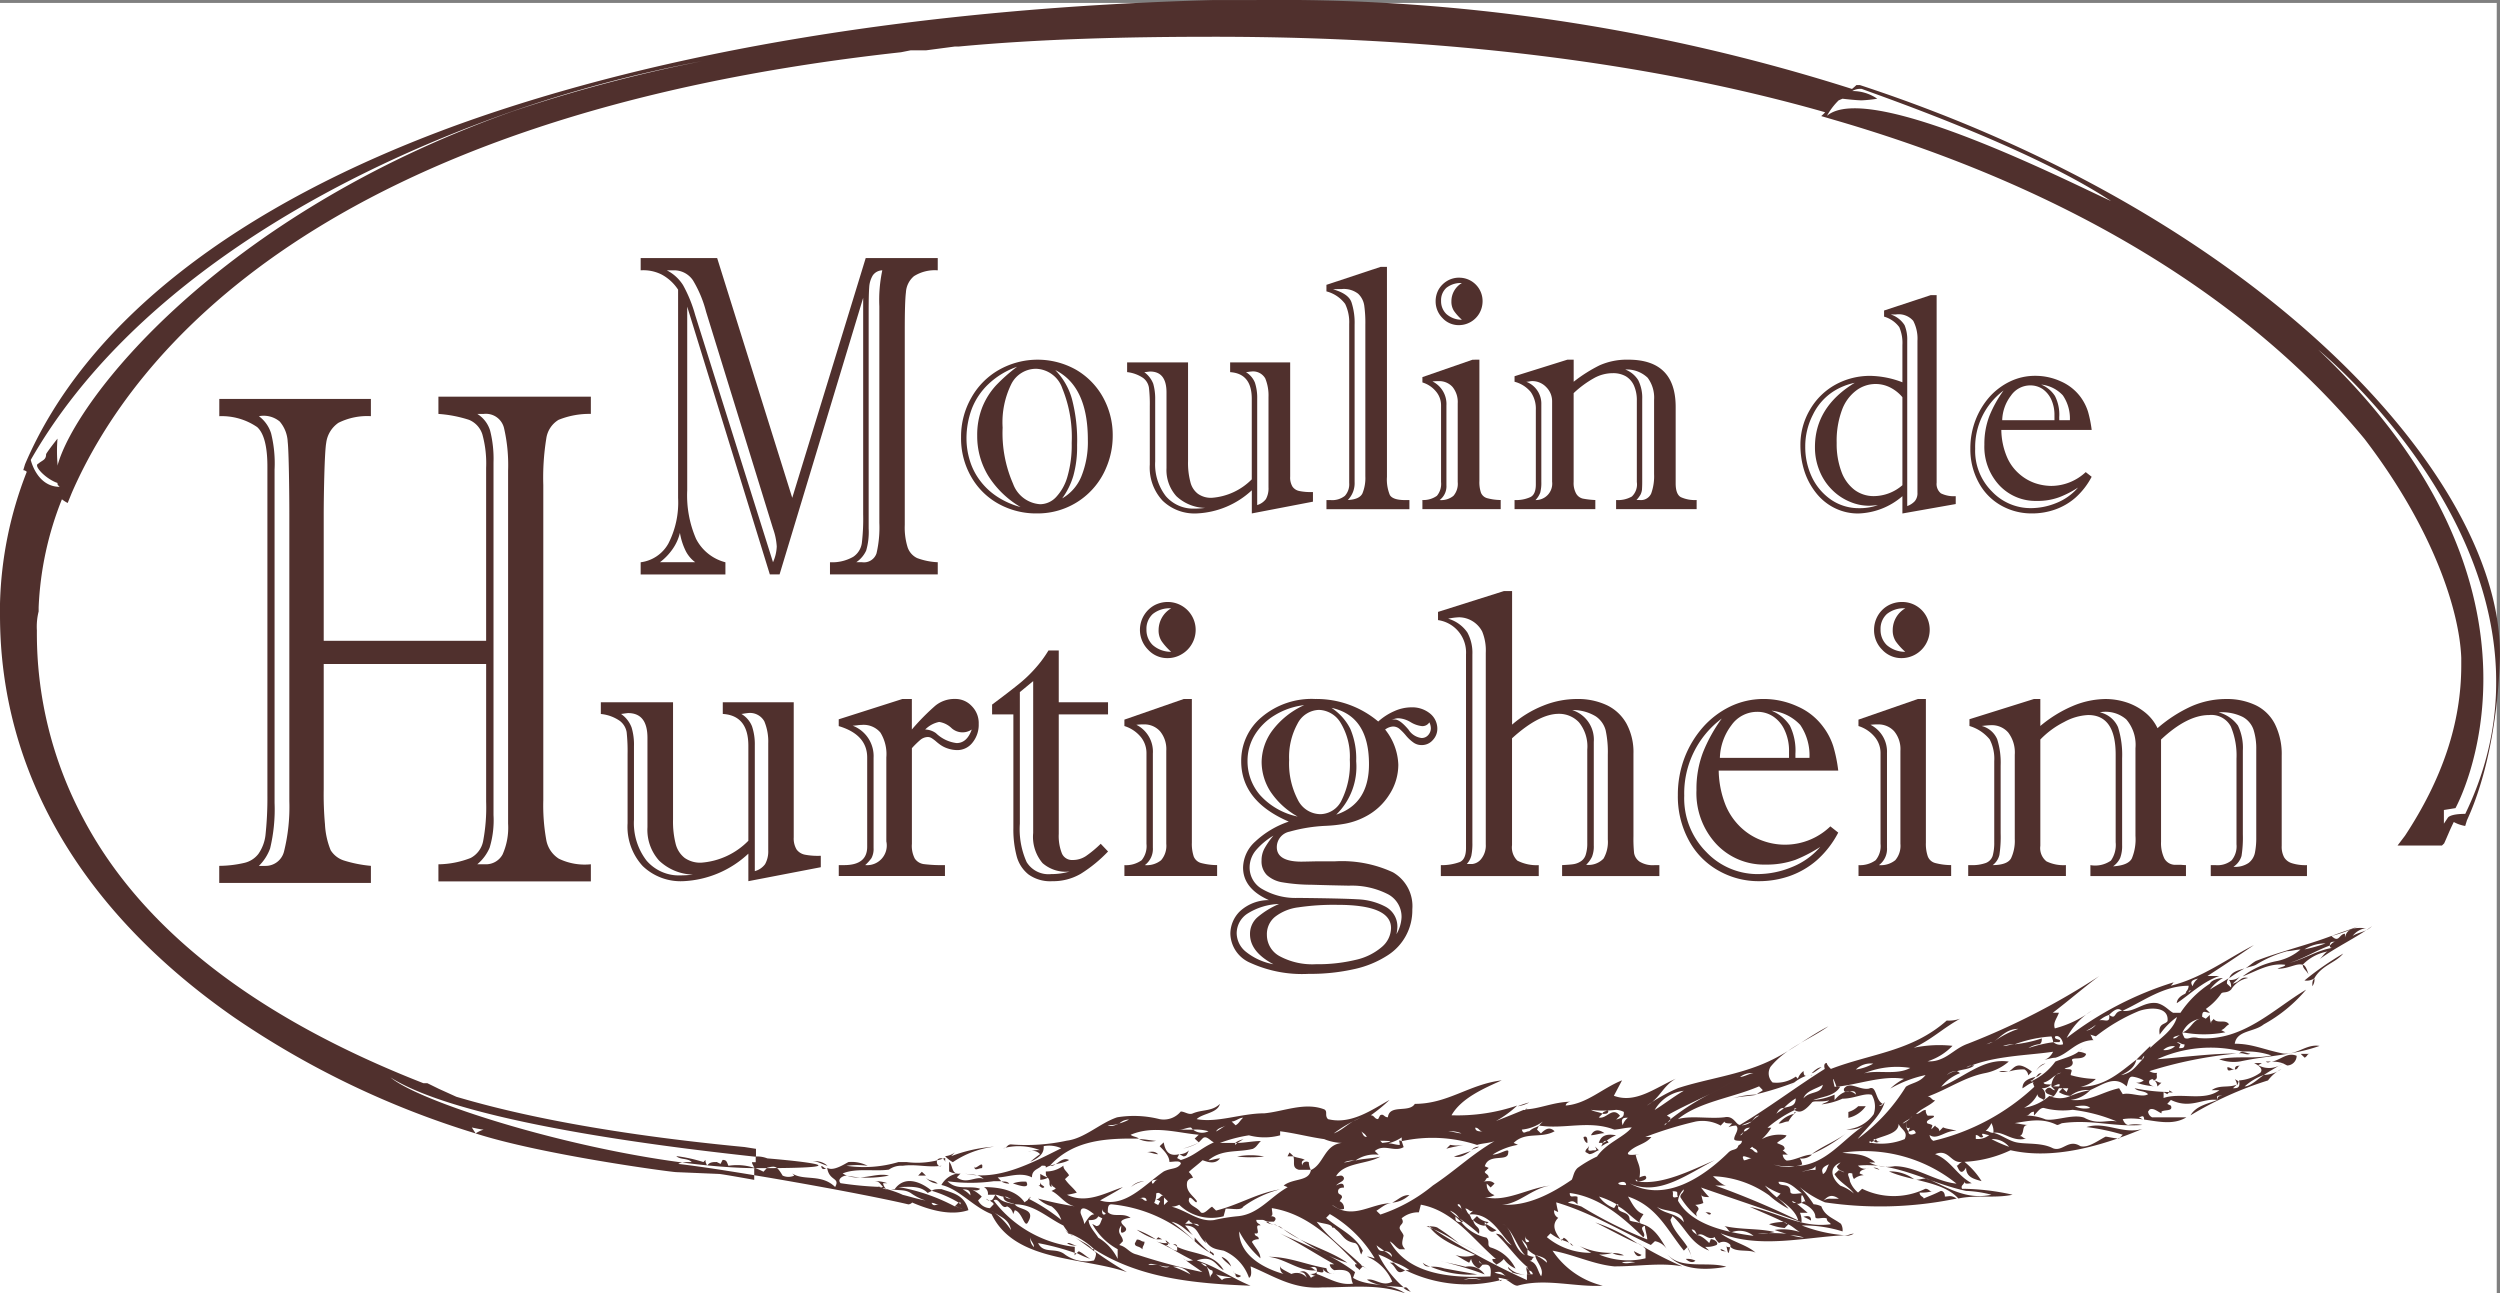 <svg id="Groupe_288" data-name="Groupe 288" xmlns="http://www.w3.org/2000/svg" xmlns:xlink="http://www.w3.org/1999/xlink" width="233.883" height="120.991" viewBox="0 0 233.883 120.991">
  <rect x="0" y="0" width="233.883" height="120.991" fill="#808080" stroke="none"/>
  <defs>
    <clipPath id="clip-path">
      <rect id="Rectangle_56" data-name="Rectangle 56" width="233.578" height="120.719" fill="none"/>
    </clipPath>
  </defs>
  <g id="Groupe_289" data-name="Groupe 289" transform="translate(0 0.272)">
    <g id="Groupe_288-2" data-name="Groupe 288" clip-path="url(#clip-path)">
      <rect id="Rectangle_55" data-name="Rectangle 55" width="265.015" height="152.156" transform="translate(-31.437)" fill="#fff"/>
    </g>
  </g>
  <path id="Tracé_2165" data-name="Tracé 2165" d="M142.532,102.981h.183s0-.195.179-.195Zm88.1-27.706c-1.457,0-1.628.358-1.628.358l-.37.557V74.913l1.083-.175s11.208-20.1-12.836-42.887C216.882,31.85,241.841,52.123,230.633,75.275Zm-59.717-65.3a6.1,6.1,0,0,1,1.1-1.453l.355-.152s1.274.152,1.8.152a11.981,11.981,0,0,0,1.453-.152,4.086,4.086,0,0,0-2.337-.717,1.448,1.448,0,0,1,.884-.2c2.9,1.068,15.93,5.618,23.328,10.491C194.6,16.677,174.917,6.541,170.916,9.973ZM47.9,9.572C20.429,19.349,7.02,36.557,5.38,42.7v-.179a14.389,14.389,0,0,1,0-2.353s-.861,1.083-1.067,1.449c0,.553-.327.553-.736.9-.491.179.736,1.449,1.8,1.8,0,.163,0,.163.207.362-2.135,0-2.707-2.517-2.707-2.517,8.691-15.2,26.4-26.093,45.019-32.6a122.811,122.811,0,0,1,17.753-4.7A140.264,140.264,0,0,0,47.9,9.572Zm-2.649,95.244a2.664,2.664,0,0,0-.752.355l-.358-.557S45.05,104.816,45.249,104.816Zm25.1,3.047c0,.2.195.358.195.557h.5c11.976,0,.737-.915.737-.915a2.6,2.6,0,0,0-1.083-.175v.534Zm87.361,9.049c.358.358.717.358.9.16A1.72,1.72,0,0,0,157.706,116.912Zm3.253-.912c0,.2.358.2.573.2C161.317,116.2,161.173,116,160.959,116Zm-18.271,2.357h0Zm.545,0a.687.687,0,0,1-.183-.355c-.179-.2-.179-.2-.179-.358-.183.16,0,.358,0,.713Zm-2.151-.713c0,.358.362.358.362.518a2.92,2.92,0,0,0,1.274.195A2.039,2.039,0,0,1,141.083,117.644Zm12.486-1.11a5.891,5.891,0,0,1-.721-.358C153.062,116.732,153.39,116.732,153.569,116.534ZM137.1,117.648c-.732-.2-1.792-.382-2.341-.557,1.282.358,2.708.717,4.137,1.27A1.742,1.742,0,0,0,137.1,117.648Zm-3.292-.024a1.633,1.633,0,0,1-.7-.358C133.292,117.624,133.475,117.624,133.806,117.624Zm1.317.179a3.538,3.538,0,0,0-1.282-.16,9.373,9.373,0,0,0,4.359.713C137.1,118.162,136.186,118,135.122,117.8Zm33.593-4.834a5.053,5.053,0,0,1,.709.358C169.424,113.125,169.424,112.767,168.715,112.969Zm-3.214.694a4.971,4.971,0,0,0,1.457.355l.358-.355c-.179,0-.179,0-.358-.2A4.185,4.185,0,0,0,165.5,113.663ZM115.4,118c0-.2-.187-.2-.187-.358C115.215,117.8,115.4,117.8,115.4,118Zm-.008.141v-.16c0,.16,0,.16.187.358,0,.354.37.354.522.16C115.769,118.341,115.582,118.341,115.395,118.143Zm-1.11-1.43c.187.358.561.557.9.915A1.5,1.5,0,0,0,114.284,116.713Zm-13.534-1.056c-.343,0-.721-.355-.908-.191A1.561,1.561,0,0,0,100.751,115.657Zm58.74-3.113c.214,0,.358.358.572.156C160.063,112.545,159.7,112.545,159.49,112.545ZM107.07,115.3c-.335,0-.335-.2-.713-.2l-.187.355c0,.362.374.2.713.561C106.882,115.657,107.07,115.657,107.07,115.3ZM140,114.235c-.366-.2-.55-.358-.912-.557H138.9C139.447,114.59,139.63,114.391,140,114.235Zm36.366-5.656h0Zm-1.1-.2.565.2A.673.673,0,0,0,175.264,108.38Zm40.344-10.293c.339-.2.168-.358.542-.358h-.916Zm-82.16,15.77a15.293,15.293,0,0,1,3.077,1.624,18.819,18.819,0,0,0-1.979-1.445C134.363,113.858,133.814,113.858,133.447,113.858Zm3.113,1.6c.915.355,1.792.912,2.7,1.266C138.352,116.374,137.476,115.817,136.56,115.462Zm-3.07-1.648-.183-.2Zm75.592-14.62c.343,0,.207-.355.545-.355C209.289,98.84,209.082,98.84,209.082,99.194Zm-.713-.214c0,.553.343.2.717.2C208.712,99.179,208.712,98.98,208.37,98.98Zm-32.4,6.884c-.355.195-.355,0-.495-.16,0,.16-.21.16-.21.16C175.474,106.058,175.614,106.058,175.969,105.864Zm-45.736,5.789a2.643,2.643,0,0,0,1.617-.713C131.153,110.94,130.931,111.3,130.233,111.653Zm-42.518-1.788c-.382-.355-.763-.2-1.106-.553A1.58,1.58,0,0,0,87.716,109.864Zm-10.884-1.644c0,.358.347.358.538.16C77.178,108.579,77.022,108.221,76.831,108.221Zm9.79.9-.382-.358-.343.358ZM97.692,110.2c0-.16-.378-.16-.378-.514,0,.355,0,.355-.191.355C97.315,110.044,97.463,110.406,97.692,110.2Zm-1.679-.514a3.005,3.005,0,0,0-1.25.16C95.332,110.044,96.4,110.406,96.013,109.689ZM77.419,108.2a1.675,1.675,0,0,0-1.621-.358C76.34,107.648,76.726,108.006,77.419,108.2Zm92.071-1.095a14.266,14.266,0,0,0,3.261-1.983C171.867,105.844,170.414,106.4,169.49,107.11Zm-63.7,3.1a2.484,2.484,0,0,1,1.278-.561A1.652,1.652,0,0,0,105.792,110.211Zm-14.64-1.987c0,.549.343.2.725.2C92.063,107.508,91.152,108.774,91.152,108.224Zm104.592-6.888c0-.195,0-.195-.207-.195C195.744,101.142,195.744,101.142,195.744,101.337Zm-5.286-1.449c.21,0,.347-.195.557-.355C190.667,99.533,190.667,99.693,190.457,99.888Zm-1.251,1.071c.347-.195.732-.549,1.079-.549l-.347-.16c.171,0,.347-.195.518-.378C189.764,100.055,189.207,100.25,189.207,100.959Zm1.251-1.6a1.9,1.9,0,0,1,.9-.713C191.014,98.641,190.667,99,190.457,99.354Zm-15.91,3.272h-.705a2.1,2.1,0,0,1-.92.538v.553A2.734,2.734,0,0,0,174.547,102.626Zm-24.8,3.787c.362-.2.542-.355.721-.355a.182.182,0,0,0-.179-.2.611.611,0,0,1-.362.2A.592.592,0,0,1,149.751,106.413Zm0,0h0Zm-.7.335c-.725.16-.362-.191-.362-.553,0,.362-.362.362-.362.713l.362.2c.362,0,.721-.358.9-.358l-.362-.355C149.408,106.752,149.408,106.752,149.05,106.752Zm-61.9,4.92c.343,0,.343.156.725.156C87.49,111.828,87.338,112.03,87.147,111.672Zm-3.779-1.266h0Zm9.587-3.989a13.956,13.956,0,0,0-3.966.888l.343-.351a1.757,1.757,0,0,1-.915.351,3.077,3.077,0,0,0,.725.561A8.806,8.806,0,0,1,92.956,106.417Zm-4.539.912v0Zm77.976-3.078c.355,0,.569-.195.923-.195a2.983,2.983,0,0,1,.534-.713A2.6,2.6,0,0,0,166.393,104.251Zm1.43-.9c.214-.2.214-.2.355-.2C168.037,103.144,167.823,103.144,167.823,103.347Zm-52.093,3.985a10.793,10.793,0,0,0,2.532,0A6.751,6.751,0,0,0,115.73,107.332Zm74.018-7.585.347-.358c-1.426-1.087-1.6-.358-2.158,0a4.182,4.182,0,0,1,1.465-.2A.711.711,0,0,1,189.748,99.747Zm-2.723-.413c.346.2.7,0,.908,0Zm-48.665,7.082a.9.9,0,0,0-.728.358C137.814,106.576,138.181,106.576,138.36,106.417Zm-.728.4c-.511.16-1.06.358-1.609.514C136.755,107.527,137.3,106.974,137.631,106.814Zm-29.284.3c-.374-.358-.713-.2-1.087-.2C107.634,106.915,107.973,107.114,108.347,107.114Zm41.224-1.059h.362c.179-.191.179-.191.358-.191a3.739,3.739,0,0,1,.9-.518C150.113,105.147,149.751,105.5,149.572,106.055Zm-1.064.008c0-.362,0-.717-.362-.553C148.146,105.7,148.325,106.062,148.508,106.062Zm-12.832.175-.366.362c.732-.2.915-.2,1.609-.362A3.229,3.229,0,0,1,135.676,106.238Zm13.164-.9c.362,0,.9-.191,1.266-.191C149.381,104.633,149.019,104.987,148.839,105.342ZM216.325,91.4a1.024,1.024,0,0,0,.2-.713C216.325,90.842,216.325,91.048,216.325,91.4Zm.362-.752h0ZM115.554,106.058h.187c.37-.195.522-.355.705-.355A1.865,1.865,0,0,0,115.554,106.058Zm34.917-3.074c-.362.156-.542.156-.542.358C150.292,103.343,150.472,103.343,150.472,102.985Zm64.388-5.076c-.884-.358-1.426.359-2.345.557a2.575,2.575,0,0,1,1.087.16l.374.191A.916.916,0,0,0,214.86,97.909Zm2.7-10.514a12.969,12.969,0,0,1-1.967.557A3.63,3.63,0,0,1,217.559,87.394Zm.951-.16c-.207,0-.374.175-.545.358,0,.355.339.171.545.171-1.632.183-2.887,1.1-4.347,1.457,1.258-.358,2.376-1.1,3.8-1.628C217.965,87.235,218.136,87.235,218.51,87.235Zm-5.984,11.208h-.545C212.183,98.641,212.32,98.442,212.526,98.442Zm-91.888,8.512-.187.358h.557A3.514,3.514,0,0,0,120.638,106.954ZM218.128,86.7h0a15.137,15.137,0,0,0,2.5-.912C219.753,86.144,219.04,86.339,218.128,86.7Zm-2.154,3.615c-.168-.561-.339-.915-.542-.915C215.432,89.751,215.806,89.95,215.974,90.312Zm-13.039,10.83v.195h.343Zm6.147-1.052a1.263,1.263,0,0,1,.207.561.848.848,0,0,0,.136-.362Zm-112.87,11.2h0a.188.188,0,0,0,.191-.195Zm25.673-3.078c-.148-.191-.148-.549.187-.549-.187-.183-.705-.183-1.075-.358.183.557-.187,1.067.518,1.266h1.11a1.73,1.73,0,0,1-.183-.709C122.072,107.667,121.737,108.026,121.885,108.216Zm-27.473,1.648c-.152-.195-.378-.195-.721-.195A1.3,1.3,0,0,0,94.412,109.864Zm-1.827,1.609h0a.541.541,0,0,1-.343-.195ZM203.854,97.192l.136-.354-.343-.2c.343,0,.343.2.721.2C204.369,97.192,204.2,97.192,203.854,97.192Zm-.541-.908c0-.2.343-.2.721-.362C203.656,96.082,203.656,96.284,203.313,96.284Zm-.935,1.087a1.329,1.329,0,0,1,1.1-.358A1.4,1.4,0,0,1,202.378,97.371Zm-1.212-.2v-.175c-.389.355-.915.9-1.3,1.27h.561c0-.175,0-.175.175-.37a.62.62,0,0,1-.175.37c-.561.538-.911,1.251-2,1.453.74-.358,1.266-.713,1.441-1.453-1.441,1.095-2.914,2.54-5.232,2.54a2.752,2.752,0,0,0,1.438-.732,9.33,9.33,0,0,1-2.353-.355c0-.358.355-.561-.351-.561-.736-.152.705,0,.526-.713-.351-.549,1.091,0,1.266-.713a1.629,1.629,0,0,0-.7-.2l.351-.358c-.561.725-1.652.919-2.528,1.274a5.718,5.718,0,0,1-2.178,1.808l.21.553a20.862,20.862,0,0,1-9.447,5.056.7.7,0,0,1-.351-.549c.7.549,1.613-.538,2.528-.358-.351-.179-.915-.179-1.266-.358l-.351.358c0-.358-.386-.358-.386-.534l-.351.355c0-.355.351-.355-.355-.534-.385-.358.881-.534.53-.736h-.53a.728.728,0,0,1-.175-.538c-.351,0-.561.382-.912.382.561-.561,1.266-.752,1.792-1.274-.351,0-.351-.354-.705-.354,2-.74,3.444-1.823,5.411-2.205a4.815,4.815,0,0,0,2.178-1.071c-2.353-.355-4.145,1.453-6.323,2.361a4.268,4.268,0,0,1,1.792-1.29c-.14,0-.14-.156-.351-.156a1.387,1.387,0,0,0-.915.358,1.05,1.05,0,0,1,.915-.358c.561-.2,1.262-.2,1.648-.557a.987.987,0,0,0-.736.2c2.528-1.11,5.586-1.11,8.115-1.477-.175.366-.53.736-.88.736.351,0,.705-.175,1.091-.175,1.262-.358,1.967-1.648,3.615-1.648-.175,0-.175-.355-.351-.518l.526.163a16.956,16.956,0,0,1,3.97-2.345c.916-.354,2.879-.533,2.739.915-.21.358-.912.156-.736,1.266a6.685,6.685,0,0,1,1.617-1.644C203.309,95.567,202.043,96.28,201.166,97.169ZM186.1,105.322v0a1.7,1.7,0,0,1-1.258.362v-.362c.351,0,.351.362.7.164C185.194,104.967,185.751,105.322,186.1,105.322Zm1.85,1.1a12.809,12.809,0,0,1-1.64-.717A1.952,1.952,0,0,1,187.952,106.421Zm-4.912,3.447c-1.979-.2-3.818-1.632-5.8-1.632a3.726,3.726,0,0,1-2.368-.351h.565c-1.095-.912-1.979-.736-3.074-.912A13.8,13.8,0,0,1,183.04,109.868Zm-9.611.912a3.991,3.991,0,0,0-1.239-.717c-.709-.549-1.274-1.644,0-2.178l-.355.374c.179.358.355.358.709.541-.175,0-.354-.183-.53-.183l-.39.358C172.015,109.689,173.075,110.223,173.429,110.78Zm-2.139.5a.991.991,0,0,0-.709.195c.354-.358.709-.713,1.453-.195Zm-.187-3.214c-.21.358-.21.717-.565.912C170.538,108.781,170.184,108.423,171.1,108.065Zm-2.528.713c.355-.2,1.1-.2,1.278-.557v.358A3.277,3.277,0,0,0,168.575,108.778Zm-2.684-.713h0a3.825,3.825,0,0,0,1.422.16h.572a1.561,1.561,0,0,0,.713-.16,1.24,1.24,0,0,0-.214-.553,1.435,1.435,0,0,0,1.137-.362c-.748,0-1.636.557-2.384.557a.7.7,0,0,1-.358-.557h.534c-.175,0-.355-.351-.534-.351l.179-.183c0-.358-.358-.358-.713-.553.355-.355.713-.355.892-.713a3.432,3.432,0,0,0-2.318.358c-.214,0-.355.195-.569.355.214-.16.354-.355.569-.355a4.888,4.888,0,0,0,.892-1.071h-.358a11.432,11.432,0,0,1,2.532-1.648v-.179h.355c-.214,0-.214,0-.355.179.355.175.713.378,1.636-.721.179-.195.892,0,1.605-.195-.179.195-.358.195-.713.378a6.61,6.61,0,0,0,1.959-.533c1.1,0,2.03-.557,2.743-.362a2.187,2.187,0,0,1,.179,1.811,3.36,3.36,0,0,1-2.567,1.426,2.565,2.565,0,0,0,1.675-.362c-2.03,1.278-3.634,3.794-6.518,3.794A3.653,3.653,0,0,1,165.891,108.065Zm2.672,2.7c-.358,0-1.068.2-1.068-.156,0-.915-1.1-.354-1.1-.915C167.5,109.689,167.85,110.25,168.563,110.76Zm.374.915c0-.2-.179-.2-.4,0,.577.175,1.293.709,1.293,1.27,0,.355.717,0,1.075.179,0,.355.358.355.358.538-2.727.37-4.877-1.071-7.569-1.632,1.258.561,2.154.915,3.23,1.449.214,0,.214.183.358.183.394.171.752.534,1.11.732a5.049,5.049,0,0,0-2.365-.2,11.017,11.017,0,0,0,1.11.354,15.858,15.858,0,0,0-2.723,0,6.331,6.331,0,0,0,1.613-.156c-1.434-.362-3.086-.2-4.7-.561.358.2.358.561.717.561a2.071,2.071,0,0,1,2.01.354c-2.727-.354-5.812-1.087-7.067-3.276a1.717,1.717,0,0,1,.538-1.071c0,.362-.323.362-.323.717a7.129,7.129,0,0,0,1.578,1.827c-.358-.561.577-.561-.179-1.095a2.213,2.213,0,0,0,.756-.175,8.163,8.163,0,0,1-.218-.912c0,.355.358.355.756.355a10.185,10.185,0,0,1-.756-.892c3.12,1.087,6.35,2.158,9.4,3.253a1.926,1.926,0,0,0-.144-.888h.721l-1.079-.915c-.179,0-.358,0-.358-.2l.358.2c.179.175.358,0,.5,0C168.4,110.047,168.937,111.676,168.937,111.676Zm-.195,3.233c-.355,0-1.064-.2-1.278-.2A3.192,3.192,0,0,1,168.743,114.909ZM155.01,112.03c.717.538,2.372.179,2.517,1.449C156.806,112.568,155.727,112.763,155.01,112.03Zm1.963-.931c-.717.2-.358-.163-.5-.518C157.153,110.581,156.794,110.741,156.973,111.1Zm-4.5-1.254c2.7,1.254,5.442-.908,7.963-2.178-2.162.915-4.9,2.357-7.242,2a.176.176,0,0,1-.179-.179.176.176,0,0,1,.179.179c.362,0,1.083-.179.721-.534a1.485,1.485,0,0,0-.538.164c.179-1.071-.183-1.274-.362-2.162h.362c-.362,0-1.262.175-1.048-.179.686-.736,1.585-.736,2.162-1.449h-.577a36.3,36.3,0,0,1,4.722-1.449,3.542,3.542,0,0,1,2.341.378l.358-.378c0,.179.362.179.721.179l-.359.354a2.031,2.031,0,0,1,.721-.156c.358.358-.179.869-.179,1.251,0,.175.358.175.721.175,0,.358-.362.358-.362.538-.179.378-.541.2-.9.557C159.319,109.3,155.75,111.648,152.47,109.845Zm-3.062-2.517a11.105,11.105,0,0,0-1.823,1.071c-.366.354-.366.736-.545,1.106-1.827,1.258-4.161,2.52-6.529,2.326a2.91,2.91,0,0,1-1.243-.164,2.91,2.91,0,0,0,1.243.164c1.5,0,2.918-1.605,4.558-1.78-2.006.175-4.2,1.616-6.163,1.067a1.391,1.391,0,0,0,.912-.179,1.023,1.023,0,0,1-.729-1.075l.362.362.366-.362c-.366-.358-.729-.195-1.095-.195.366,0,.183-.354.545-.354,0-.358-.362-.358-.362-.561l.362-.354-.362-.156c.362-1.27,2.189-.358,2.189-1.27.144-.557-.732.179-1.461.179a6.454,6.454,0,0,1,2.373-.915l-.4-.179c1.091-1.091,2.551-.378,3.829-1.091-.366-.358-.732-.358-1.278.2l-.366-.354.183-.382c-.183.179-.545.179-.912.538-.366,0-.545.355-.693-.156a3.962,3.962,0,0,0,1.971-.76l-.366.378c2.334.382,4.671-.533,7.039.382.366,0,1.095-.2,1.64-.2C151.925,105.525,150.285,106.058,149.408,107.328Zm1.991,2.481c.362-.16.721-.16.721.195C151.761,110,151.4,110,151.4,109.81Zm2.338,5.076c.362-.355-.542-.888.148-1.067,0,.351.214.908.214,1.27a39.8,39.8,0,0,1-6.155-3.077,12.738,12.738,0,0,0-1.266-.358c.362-.2.542-.2.9.156V111.1c-.362-.16-.725.2-.725-.355C149.576,111.1,151.745,112.923,153.736,114.886Zm-11.048-.117c0,.355.362.355.362.518C142.688,115.486,142.688,115.124,142.688,114.769Zm.939,1.78c0,.538.873,1.27.545,1.983-.366-.553-.366-1.266-1.091-1.445.362,0,.179-.354.545-.354a1.861,1.861,0,0,1-.728-.183v-.53a4.7,4.7,0,0,1-.545-.915c.362.355.545.538.545.915a2.9,2.9,0,0,0,.728.53c.725.183,1.091.362,1.091.717A4.046,4.046,0,0,0,143.627,116.549Zm-3.1-2.871c.183,0,.183,0,.362.179.728.732,1.095,2,1.784,2.715-1.056-.557-1.056-1.983-1.784-2.715C140.709,113.678,140.709,113.678,140.526,113.678Zm2.318,5.212a68.174,68.174,0,0,1-9.19-5.053c1.068,1.422,2.867,1.983,4.34,2.7a2.859,2.859,0,0,1-1.839,0c.366.2.92.553,1.286.732l.183-.358a1.2,1.2,0,0,0,.736.9l.331-.358c-.183-.179-.331-.179-.331-.358l.331.358c.366,0,.92-.179.737,1.095-3.273.156-7.612,0-9.412-3.28.366.2.553.561.92.74h.514c-.331-.382-.331-.538-.148-1.251,0-.2-.366-.561-.366-.732,0-.382.514-.382.183-.912a2.434,2.434,0,0,1,1.617-.561l.183-.713c3.054.553,4.893,3.272,7.024,5.076h-.331c0,.358.331.358.331.538a1.955,1.955,0,0,0,.736-.538,2.609,2.609,0,0,0,1.1.9,3.844,3.844,0,0,0-2.353-1.983c-.37-.2,0-.561-.37-.912a4.159,4.159,0,0,1-2.353-1.453c-.549,0-.549-.179-.549-.53.183.179.366.351.549.53h.187c-.187-.179-.187-.179-.37-.351a9.4,9.4,0,0,1-.881-.721,1.771,1.771,0,0,1,.881.721,19.373,19.373,0,0,1,1.839,1.441c.148-.709-.366-.53-.549-1.27-.187,0-.187-.351-.37-.533-.218-.2-.218-.359-.366-.553.366,0,.366.355.736.195l-.37.359c1.987-.2,2.867,1.8,3.97,2.875-.732-.358-.732-1.071-1.469-1.071,1.138,1.071,1.839,2.189,2.9,3.077,0-.179,0,0,.187.359a.4.4,0,0,1,.366.354h-.553Zm-3.031-.713c.729-.195.729.164,1.095.358C140.542,118.341,140.179,118.341,139.813,118.178Zm-2.894.713c-.51,0-1.06.2-1.609-.16.549.358,1.1.16,1.609.16a1.857,1.857,0,0,1,1.648,0A2.894,2.894,0,0,0,136.918,118.891Zm-8.134-3.249c.183.175.553.374.7.538.4,0,.736.2.736.553a2.106,2.106,0,0,0-.736-.553C129.15,116.179,128.967,116.179,128.784,115.642Zm7.944-3.257c0-.354-.366-.354-.366-.557C136.544,111.672,136.728,112.03,136.728,112.385Zm-12.108-.518c.37.187.7.542,1.107.362a.692.692,0,0,0-.405-.717l.222-.351c0-.362-.37-.2-.37-.557s.37-.362.553-.362c0-.553-.405-.355-.736-.2.331-.355.736-.355.736-.709-.183-.362-.405-.16-.736-.16.736-1.29,2.918-1.11,4.137-1.827-.7.175-1.625.175-2.33.362-.366,0-.736.175-1.071.175a2.238,2.238,0,0,1,1.071-.175,3.125,3.125,0,0,1,2.182-.538l-.37-.354c.888-.717,1.811.152,2.7-.362l-.183-.557c-.37-.175-.183,0-.183.355-.335,0-.705-.152-1.071-.152a3.9,3.9,0,0,0,1.255-.557v.355a13.427,13.427,0,0,1,7.055.355c.37-.152,1.071-.152,1.624-.355-2.178,1.274-3.619,2.719-5.762,4.145a15.246,15.246,0,0,1-4.912,2.719l-.37-.354c.553-.355.923-.717,1.476-.717C128.239,111.692,126.614,113.316,124.62,111.867Zm-1.987-3.264c-.187,1.087-1.613.732-2.548,1.441l.374.163c-1.648.908-2.731,2.56-4.718,2.716a16.977,16.977,0,0,0-2.17.354c-1.461.2-2.509-.888-3.97-1.251a1.727,1.727,0,0,0,.713-.179,4.328,4.328,0,0,0,4.153,1.075l.191-.713c.748,0,1.457.179,1.644-.183a10.162,10.162,0,0,1,3.448-1.621c-2.174.355-3.822,1.441-5.992,1.983l-.374-.362c-.339.183-.713.74-1.048.538-.374-.538-.939-.538-1.126-1.071,0-.908.752.533.752,0-.378-.53-1.087-.908-.9-1.8a.6.6,0,0,1,.522-.354c0-.2-.374-.557-.374-.557.374-.362.9-.732,1.274-1.095.187,0,1.087.541,1.648-.179-.374,0-.748.179-1.087.179,1.274-1.071,2.7-.709,4.157-1.071.374-.195.374-.355.748-.732-.748,0-1.5.175-2.209.175l-.187.2v-.2h-1.422a13.514,13.514,0,0,1,2.7-.709,5.669,5.669,0,0,0,2.922,0v-.378c1.422.179,2.7.534,4.118.732a4.6,4.6,0,0,0,1.648.355C123.868,106.257,123.868,108.045,122.633,108.6Zm-11.052,5.018h-.709l.374-.358c0,.2.187.2.335.358.187,0,.561,0,.561.2C111.955,113.819,111.768,113.62,111.581,113.62Zm3.081-9.186c-.335.2-.522.354-.9.557C113.953,104.636,114.327,104.636,114.662,104.434Zm1.633-.736c-.37.358-.37.51-.705.713l-.374-.354C115.59,104.056,115.924,103.7,116.295,103.7Zm10.994.023c-1.071.358-1.589,1.095-2.513,1.449A11.443,11.443,0,0,1,127.288,103.721Zm.58,1.784c-.37,0-.37-.359-.553-.557C127.5,105.147,127.686,105.147,127.869,105.505Zm1.434.553-.183-.2S131.106,105.86,129.3,106.058Zm7.429-.892c-.366,0-.915-.2-1.282-.2A2.892,2.892,0,0,1,136.731,105.166Zm2.006-.179c-.362,0-.728,0-.728-.354C138.376,104.633,138.376,104.987,138.738,104.987Zm12.451-2.022a1.745,1.745,0,0,1,.721.195c0,.358,0,.514-.721.717l.362-.358c-.725-.912-1.266.358-1.987.156l.358-.351c-.358-.163-.721-.163-1.083-.358A9.473,9.473,0,0,0,151.188,102.965Zm1.11.732a1.485,1.485,0,0,0-.5.713C151.578,103.7,151.94,103.7,152.3,103.7Zm5.224-2.517c-.935.534-1.831,1.246-2.731,1.8A3.658,3.658,0,0,1,157.523,101.181Zm-1.262,2.676c0,.2-.179.2-.324.362l-.214.2c0-.2.214-.2.214-.2.144-.163.144-.163.324-.362V103.7l-.324-.2c1.223-.713,2.875-1.445,4.309-2.162.721-.355,1.258-.717,1.975-1.071-.717.355-1.254.717-1.975,1.071A22.167,22.167,0,0,0,156.261,103.857Zm7.811-4.324c-.358,0-.927.355-1.286.355A1.794,1.794,0,0,1,164.072,99.533Zm-.927,5.454c0-.191.214-.354.569-.354-.214.163-.355.354-.569.354-.144.164-.144.355-.358.355A2.771,2.771,0,0,0,163.144,104.987Zm.553,1.628.214-.2c.14.2.5.2.5.553C164.052,106.97,164.052,106.615,163.7,106.615Zm.195.873c0-.156.179-.156.179-.355,0,.2-.179.2-.179.355-.179,0-.534.2-.748.2C162.786,106.974,163.5,107.488,163.892,107.488Zm2.326,3.67a6.928,6.928,0,0,1-1.11-1.11,6.213,6.213,0,0,0,1.469.756l-.358.355c.748.538,1.788,1.251,2,2.158a77.275,77.275,0,0,0-7.76-3.269h1.071c-.355,0-.713-.358-1.285-.872a9.64,9.64,0,0,1,5.255,1.788,8.951,8.951,0,0,0,1.823,1.262A6.119,6.119,0,0,0,166.218,111.158Zm-1.636-7.655a2.584,2.584,0,0,0-.713.557,1.7,1.7,0,0,1-.927.358,7.594,7.594,0,0,1,.927-.358C164.048,103.861,164.227,103.5,164.582,103.5Zm2.306-.717a5.838,5.838,0,0,1,1.1-.892c0,.736-.53.736-1.1.892-.144.2-.5.358-.713.553C166.389,102.989,166.53,102.786,166.888,102.786Zm3.635-2.162c-.175.911-1.239.557-1.808,1.274C168.93,101.181,169.993,100.978,170.523,100.624Zm8.146,4.009-.14.358c.351,0,.491-.358.7.152-.354.2-.7.2-.7-.152a1.267,1.267,0,0,1-.211-.915C178.318,104.43,178.318,104.788,178.669,104.633Zm-.69-.378c.351-.355.705-.355.915-.713A2.185,2.185,0,0,1,177.979,104.255Zm-2.692,1.449h.175c.884-.362,2.154-.541,2.154-1.429.21.533.915.713.565,1.429a5.773,5.773,0,0,1-3.07.359H174.9V105.9h0s.214,0,.214.164c0-.164.175-.164.175-.164Zm-3.132-4.9h-.53c-.394-1.628.175,0,.175,0,1.987-.183,4.328-1.091,6.315-.736a5.517,5.517,0,0,0-1.278.911,11.352,11.352,0,0,1,3.3-1.266c-.569.713-1.278.713-1.843,1.091a17.261,17.261,0,0,1-4.507,4.877c.888-1.091,2.166-2.166,2.521-3.428-.179.156-.179.355-.534.355l.355-.2c-.709-.355-.569-1.788-1.278-1.43-.884.179-1.807-.736-2.341,0-.175.717,1.1-.175,1.1.561-.355-.382-1.1-.561-1.987.514v-.514a6.076,6.076,0,0,1-1.987.514c-.355,0-.569.2-.923.355.355-.156.569-.355.923-.355C170.523,101.7,171.625,101.7,172.155,100.8Zm3.086-2.162a4.677,4.677,0,0,1-1.625.553A1.963,1.963,0,0,1,175.241,98.641Zm3.467.4c-1.27.713-3.07.156-4.34.514A8.044,8.044,0,0,1,178.708,99.042Zm10.117-3.654a8.315,8.315,0,0,0-2.373,1.254c-.14,0-.487.191-.7.191.21,0,.35-.191.7-.191C187.185,96.121,187.746,95.388,188.825,95.388Zm3.264,1.246h.557c.347-.351-.557-.16-.385-.538.385-.175.732.378.732.74a.934.934,0,0,1-.9-.2,12.694,12.694,0,0,0-2.337.553,2.441,2.441,0,0,1,.908-.351c.347,0,.347-.362.347-.553a12.388,12.388,0,0,1-2.544.553c-.382,0-.732.16-1.079.16a2.462,2.462,0,0,1,1.079-.16,12.028,12.028,0,0,1,3.452-.74A2.077,2.077,0,0,1,192.089,96.635Zm3.97-1.624a1.472,1.472,0,0,1-.9.557A4.115,4.115,0,0,0,196.059,95.01Zm-5.785,8.134v.358c.351-.358.557-.717.908-.717a6.945,6.945,0,0,0,2.711.179,15.318,15.318,0,0,1,4.137,1.091.623.623,0,0,1,.382.156.623.623,0,0,0-.382-.156c-.9-.195-1.772.358-3.058-.358-1.079-.374-2.715.358-3.619.163a4.776,4.776,0,0,0-1.808-.358C189.892,103.5,189.892,103.144,190.274,103.144Zm5.267-.355a2.171,2.171,0,0,1-1.453-.163C194.435,102.626,195.194,102.431,195.541,102.79Zm5.045,1.087c-.206,0-.343-.195-.549-.195C200.243,103.682,200.586,103.324,200.586,103.877ZM153,117.227c-.362,0-.9.2-1.262,0A3.355,3.355,0,0,1,153,117.227Zm-44.107-5.356v-.713l.374.362Zm-.354-.358-.187.358-.374-.2a1.841,1.841,0,0,0,.187-.888c.374-.179.374.175.713.175-.339,0-.339.362-.713.362Zm-.2-2c-.339,0-.339.355-.526.355C107.619,109.51,107.993,109.51,108.332,109.51Zm-1.784,1.765c.374-.156.713-.156.713.207C106.921,111.481,106.921,111.119,106.548,111.275ZM104.561,116v.908a4.648,4.648,0,0,0-1.812-1.983c-.339-.534-.9-1.087-.9-1.644.339,0,.717,0,.9-.358l.378.2c-.187.355-.187.713-.565.713l-.378-.2A5.872,5.872,0,0,0,104.561,116Zm-3.471-3.436c0-.354.187-.713,1.282.18-.378,0-.565.358-.943.911C101.428,113.3,101.09,112.743,101.09,112.564Zm2.345.141c-.339.2-.339-.156-.339-.514C103.1,112.549,103.435,112.549,103.435,112.7Zm4.9,4.76a2.575,2.575,0,0,0,1.087.16c-.374.195-.713,0-1.087-.16h-.9C107.627,117.266,108,117.465,108.34,117.465Zm3.031.892a9.431,9.431,0,0,0-1.609-.713A1.84,1.84,0,0,1,111.37,118.357Zm.951-1.11c.374.175.561.175.561.358.148.175.335.374.522.374.187.355-.187.355-.187.713a3.172,3.172,0,0,0-.335-1.087C112.695,117.6,112.508,117.422,112.321,117.246Zm2.9,1.445c-.37,0-.744,0-.892.2,0,0-.374-.358-.561-.553C114.14,118.532,114.849,118.532,115.219,118.692Zm-3.611-13.876h-1.274c.374,0,.709-.2,1.087-.2l.187.2a4.313,4.313,0,0,1,1.457.152A1.386,1.386,0,0,1,111.608,104.816Zm-7.978-.421a2.674,2.674,0,0,0,1.091-.16,1.266,1.266,0,0,1,.9-.358,4.046,4.046,0,0,1-.9.358C104.346,104.395,103.969,104.59,103.63,104.395Zm-12.844,6.568a2.545,2.545,0,0,0-.725-.557C90.4,110.406,90.785,110.406,90.785,110.963Zm3.8,3.253a6.022,6.022,0,0,0-1.823-1.808C93.481,112.946,94.393,113.125,94.584,114.216Zm2.15,1.585a1.052,1.052,0,0,1-.343-.915C96.392,115.241,96.734,115.439,96.734,115.8ZM205.1,91.777c-.136,0-.136,0-.343.195C204.758,91.777,204.965,91.777,205.1,91.777Zm.538-1.091a1.376,1.376,0,0,0-.514.713C204.918,91.048,204.918,90.842,205.639,90.686ZM100.361,114.746c-.152,0-.152-.179-.378-.179a3.507,3.507,0,0,0-.339-.355c.908.709,1.811,1.266,2.719,1.983V116h-.187C101.8,115.478,101.078,115.287,100.361,114.746Zm101.467-13.962.378-.358c-.378,0-.378-.2-.721-.2C201.692,100.227,201.829,100.581,201.829,100.784ZM100.922,116.195l-.187.16a7.181,7.181,0,0,0,1.282.553C101.639,116.709,101.3,116.355,100.922,116.195Zm-.2.179h-.187v.2Zm-4.332-5.255h0ZM210.532,97.71c-.171,0-.545-.16-.748-.16-.136,0-.136,0-.343.16C209.784,97.55,210.158,97.909,210.532,97.71Zm-8.668,1.823h0Zm-93.7,6.33c-.335,0-1.048-.16-1.613-.16A2.571,2.571,0,0,0,108.16,105.864Zm3.97.175h0a8.515,8.515,0,0,1-1.457.553A5.071,5.071,0,0,0,112.13,106.039Zm-.9.717a1.28,1.28,0,0,1-.9.358l.374.2C111.043,107.313,111.043,107.114,111.234,106.756ZM97.322,109.51a1.725,1.725,0,0,0,.721-.2,3.74,3.74,0,0,1-.721-.354Zm27.3,5.08v0Zm3.8,3.611c-.405-.2-.736-.557-1.106-.717l.183.16C127.686,117.644,128.017,118,128.422,118.2Zm2.883,1.422h0a1.645,1.645,0,0,0,.7.362C131.671,119.783,131.671,119.428,131.3,119.623Zm17.928-6.143c-.541-.2-.9-.355-1.445-.557C148.329,113.125,148.691,113.281,149.233,113.48ZM109.064,115.1c0,.2,0,.2.187.355a.187.187,0,0,1,.187.2C109.438,115.3,109.064,115.3,109.064,115.1Zm20.951,2.162c.7.358.553,1.27,1.434.717a3.426,3.426,0,0,1-1.068-.717Zm-10.129-3.272c-.148-.156-.518-.156-.705-.354,2.376,1.27,4.344,2.918,6.868,3.631C124.23,116,121.706,115.466,119.886,113.994Zm-11.714,1.11v0Zm5.049,1.246a11.61,11.61,0,0,1-1.457-1.445v.355A8.426,8.426,0,0,0,113.221,116.351Zm-6.891-2.178a6.64,6.64,0,0,0,1.8.912A8.72,8.72,0,0,0,106.329,114.173Zm2.4.912-.374-.2-.187.2Zm10.44-1.422a.609.609,0,0,1-.518-.2h-.187A1,1,0,0,0,119.173,113.663Zm-5.98,2.357v.358c.187,0,.187.2.374.2C113.568,116.218,113.193,116.378,113.193,116.02Zm69.648-7.818h0ZM123.72,117.78c.557.915,1.445.2,2.154.721-.709-.522-1.6.195-1.784-.721-2.006-.351-3.456-1.067-5.423-1.067,1.633.175,2.9,1.43,4.531,1.266-.37,0-.37-.374-.744-.2.374-.175.744-.175.744.2v.164C123.2,117.979,124.09,118.5,123.72,117.78Zm15.185-3.97v-.351l.183.16.183-.16a1.612,1.612,0,0,1-1.095-.557l-.366.358A1.607,1.607,0,0,0,138.905,113.811Zm7.223,1.293h-.183a.185.185,0,0,1,.183.2Zm4.714,1.27a2.1,2.1,0,0,0,1.083.2A2.1,2.1,0,0,0,150.842,116.374Zm-3.6-.713c-.183,0-.183-.2-.362-.2C147.055,115.661,147.055,115.661,147.238,115.661Zm5.972-.179a15.794,15.794,0,0,0-3.974-1.983C150.682,114.212,151.944,114.925,153.21,115.482Zm8.286.16c.214,1.091.214.736.359.175C161.711,115.817,161.5,115.817,161.5,115.642ZM213.57,97.691c-1.792-.359-2.863-.912-4.5-.912.191-1.27,1.8-1.071,2.711-1.811a13.99,13.99,0,0,0,3.966-3.249c-3.05,1.808-5.953,4.885-10.074,4.527-.764-.183-.915.175-1.3,0-.191-.382-.191-.382-.191-.538a2.235,2.235,0,0,1,1.644-1.27c-.729.175-.92,1.071-1.644,1.27a10.576,10.576,0,0,0,4.009,0l-.382-.2c.382-.16.382-.358.725-.541-.343-.53-1.106,0-1.449-.53,0,.175-.343.175-.191.53a1.821,1.821,0,0,1-.152-.884l-.382.354-.343-.183c0-.728.343-.37.725-.37l-.382-.358a5.612,5.612,0,0,0,1.449-1.453c.152-.172.534,0,.915-.355a2.358,2.358,0,0,1,1.6-1.087c-.724-.183-.724.374-1.449.53.382-.355.382-.355.725-.713a1.3,1.3,0,0,1-1.068.358,1.013,1.013,0,0,1,.191.713l-.382-.358a.636.636,0,0,1,.191-.53c-.573.374-1.258.728-1.792,1.087a4.083,4.083,0,0,1,1.219-1.087c-.343,0-1.067.175-1.219.53a9.635,9.635,0,0,0-2.75,2.723h-.686c-.382-.183-.764-.717-1.488-.9-1.258-.2-2.139.9-3.245.713-.877,0-.534.912-1.258.382.152.884-.534.354-.915.53a2.624,2.624,0,0,1,.915-.53c.915-.915,1.067-.382,1.258-.382,1.987-.915,3.818-2.341,6.182-2.341a.766.766,0,0,1-.23.541.156.156,0,0,1-.152.172h.152c-.534.2-.877.557-.877.915,1.107-.717,2.369-1.983,3.97-2.54h-1.106c1.679-1.087,2.746-1.8,4.352-2.894-2.521,1.285-4.846,3.078-7.788,3.806.23-.2.23-.355.382-.355a31.7,31.7,0,0,0-10.113,5.24,6.52,6.52,0,0,1,2.329-2.544,10.026,10.026,0,0,1-3.436,1.648c-.191-.553.191-.912.382-1.465h-.573c1.453-1.1,2.9-2.365,4.352-3.436a66.344,66.344,0,0,1-12.287,6.33c-1.071.382-1.64,1.095-2.559,1.449a2.631,2.631,0,0,1-1.219.2,5.537,5.537,0,0,0,2.33-1.449,11.656,11.656,0,0,0-3.627.183c1.64-.74,2.707-1.811,4.351-2.723a3.147,3.147,0,0,1-1.262.175c-3.28,2.9-7.059,3.078-10.838,4.527,0,0-.382-.354-.382-.553-.378,0-.191.553-.191.553-2.86,1.8-5.228,3.627-7.936,5.236-.382,0-.572-.9-1.449-.713-1.449.171-3.093-.183-4.352.171,1.983-1.624,5.076-1.979,7.593-3.066l.347.355c-.156.175-.347.175-.538.374a29.716,29.716,0,0,0,3.475-1.087l-.382.358a3.83,3.83,0,0,1,1.792-1.071c-.152,0-.533.358-.533-.358a1.459,1.459,0,0,0-.534.717l-.191-.2a3.1,3.1,0,0,1-2.174.553,1.184,1.184,0,0,1-.191-1.469c1.449-1.78,3.623-2.52,5.419-3.79-1.8.912-3.588,2.365-5.575,3.276-2.708,1.27-5.8,1.628-8.508,2.512a16.239,16.239,0,0,0-2.9,1.628c1.258-.713,1.449-1.8,2.707-2.513-1.983.884-3.779,2.353-5.8,1.6l.764-1.445c-1.831.728-3.28,2.2-5.267,2.357,0-.16.191-.358.533-.358-1.64,0-3.089.713-4.347.713-.881.366-1.8.74-2.711,1.095a9.915,9.915,0,0,0,1.987-1.449,17.377,17.377,0,0,1-6.148.912c.92-1.625,3.093-2.54,4.695-3.269-3.05.374-5.037,2.2-8.126,2.2-.534.881-2.369,0-2.521,1.254-.382,0-.382-.374-.725-.183l-.191.354c-.343,0-.343-.354-.686-.354A15.524,15.524,0,0,0,130,102.034c-1.6.888-3.584,2.341-5.761,1.8-.343-.354,0-.713-.343-.911-1.831-.713-3.814.2-5.61.366-2.174,0-4.386.911-6.334.545.534-.545,1.948-.545,2.174-1.426-.725.713-1.64.514-2.517.881-.382.191-.763-.168-1.145-.168a2.06,2.06,0,0,1-1.983.713,9.739,9.739,0,0,0-3.97-.171c-1.6.538-3.054,1.983-4.694,2.182a17.943,17.943,0,0,1-5.228.354c-.382,0-.382.358-.725.358a5.491,5.491,0,0,1,3.436.183,2.441,2.441,0,0,0-1.11.171.9.9,0,0,1,1.11.2,11.172,11.172,0,0,0-.919.717c1.262-.557,1.262-1.087,1.262-1.469a2.739,2.739,0,0,1,1.64.2c-2.9,1.449-5.953,3.078-9.046,2.365.725.156,1.262,0,1.8.514-.689-.358-1.6.553-2.52-.16l.343-.355c-.876.156-.686-.74-1.067-1.095v.9a1.87,1.87,0,0,0,.725.2,2.162,2.162,0,0,0-1.449,1.067c1.64.359,2.9,2,4.694,2.723,2.174,4.519,8.508,3.982,12.669,5.431a36.134,36.134,0,0,1-3.089-2.006c.191.2.191.2.191.358a1.67,1.67,0,0,1-.191.553,3.368,3.368,0,0,1-2.711-.553c-.877-.717-1.983,0-2.517-1.071a23.93,23.93,0,0,1,3.432.912v-.557a11.113,11.113,0,0,1-7.593-4.344c.533-.358.724.912,1.258.553a.951.951,0,0,1,.573.725l.152-.366c.725.183.915,1.807,1.258,1.079.728-1.27-.915-1.079-1.258-1.628-.725-.179-1.258-.179-1.792-.892-.191.171-.191.53-.534.53.152.183.343.183.343.362l-.343.358a1.284,1.284,0,0,1-1.106-.721l.343-.358a3.373,3.373,0,0,0-1.071-.728c.382.2.729.2.92,0-.92-.359-2.178.2-3.054-.713a15.664,15.664,0,0,0,4.313,0h.724l-.343-.358c.876,0,2.135-.553,3.206,0,0-.736.572-.736.915-1.095.382,0,.382,0,.382.183.534-.358,1.64-.358,2.174-.713-.725-.382-1.258.713-1.792.53,1.983-2.182,4.694-2.536,7.554-2.536h.764c-.191-.175-.573-.175-.764-.358,2.178-.912,4.352-.175,6.373,0l-.382.358.382.354c.152-.156.152-.156.343-.354.343-.358.725.2,1.071.354-1.263.557-1.8,1.27-3.093,1.652l-.343-.183.191-.358c-.725.16-1.258,0-1.449-1.11l-.382.358c.382.382.915.912.915,1.469.382,0,1.067-.175,1.067.179-.343.534-.876.358-1.6.717-1.835,1.266-3.627,3.432-5.953,2.711.915-.53,1.6-.888,2.135-1.247-1.6.514-3.4,1.609-5.228.717a6.952,6.952,0,0,0,.915-.2c-.382-.514-.725-.713-1.106-1.266l.382-.358c-.191-.355-.534-.538-.534-.9a2.635,2.635,0,0,1-1.64.541c0,.355,0,.355.152.553.382.358,0,.713.382.911v-.354c0,.354.382.354.382.514l-.382.2c.764.358,1.258,1.25,2.174,1.441a32.977,32.977,0,0,1-3.432-.728,3.111,3.111,0,0,0,1.258.728,2.686,2.686,0,0,1,.915,1.27,17.049,17.049,0,0,0-3.093-2c0,.175-.152.175-.343.358-.725-1.071-2.174-1.43-3.814-1.43a.674.674,0,0,1,.382.717h.725c.191,0,.533.171.725.171h.152c.191,0,.382.183.573.183a.721.721,0,0,1-.573-.183h-.152c0,.541.725.541,1.067.721,1.831,0,3.054,1.27,4.542,1.983a6.073,6.073,0,0,0,.534.732,7.231,7.231,0,0,1,2.33,1.469c4.2,2.7,9.272,3.233,14.652,3.432-1.792-.736-3.241-1.808-5.037-2.365,1.605-.553,1.8.557,2.521.912-.915-1.624-2.864-1.465-4.352-2.181v.358c-.343,0-.725-.358-1.068-.53h.343c-.152,0-.152,0-.152-.183a2.366,2.366,0,0,1-1.107-.175c1.258.53,2.326,1.247,3.471,1.8-.23,0-.572.183-.915-.2.686.557,1.068.756,1.792,1.294a56.216,56.216,0,0,1-6.144-1.648c-.724-.16-.915-.717-1.64-.888l.343-.358c0-.553-.686-.736-.152-1.468,0,.374-.191.915.343.557.382-.358-.343-.557-.343-.912,0-.168.533-.358.876-.358-.725-.538-1.6,0-2.135-.538,0-.374,0-.732.343-.732a13.426,13.426,0,0,1,7.784,3.451,19.149,19.149,0,0,0-2.174-1.823c.876.2,1.258.728,2.022,1.27-.382-.358-.382-.542-.763-.915,1.3,0,1.106.915,1.983,1.644l-.152-.358c.534.915,1.071.915,1.8,1.071a4.25,4.25,0,0,1,2.365,2.54c.343-.175.152-.915.152-1.071,2.174.9,3.97,2.166,6.716,1.964,2.711,0,5.228-.355,7.749.557-1.605-1.095-3.436-.557-4.885-1.449l.191-.534c-2.139-1.648-4.694-2.536-7.024-3.631,1.8.912,3.436,1.983,5.076,2.895h-.417c0,.354.417.553.417.553,1.948-.2,1.414.717,1.757,1.254-1.258.2-2.329-.538-3.4-.9v-.175c-.191.175-.382.175-.725.175.343,0,.343.183.725.183a.713.713,0,0,0-.534.175c-.572-.915-.915-.534-1.106-.534.534,0,.534.175.725.534a1.239,1.239,0,0,0-1.449-.358c-1.071-.557-1.071-.557-1.071-.911,0,.354,0,.736.347.911-1.987-.557-4.161-1.823-4.161-3.981a8.631,8.631,0,0,0,1.983,2.512c0-.514-.382-.869-.725-1.426-.191-.175.191-.358.573-.358,0-.37-.382-.2-.382-.553.725.183-.191-.888.534-.732,0-.156-.382-.156-.382-.522h.572c.191,0,.343.168.534.168h.534c.382-.358,0-.522-.343-.522.343,0,.156-.374.156-.748,3.471.557,5.836,3.093,7.974,5.252h-.191c0,.354.382.354.382.553l.343-.355c-1.258-1.27-3.089-2.54-4.313-4.18.534.2,1.449.2,1.449.553.191,0,.191,0,.343.175.729.542.729,1.095,1.8,1.27.382.183.382.713.573,1.071l.152-.358c-.725-1.441-2.174-1.983-3.436-3.07l.347-.355a11.764,11.764,0,0,1,4.2,4.137c-.191,0-.343-.156-.724-.156a4.366,4.366,0,0,1,2.364,2.337c-.915.538-1.64-.355-2.364-.175,1.067.713,2.364.557,3.436.713a9.8,9.8,0,0,1-2.368-3.074,6.124,6.124,0,0,1,1.449.736,4.937,4.937,0,0,1,1.453.728h-.382a12.979,12.979,0,0,0,9.042.9c-.152.175-.152.175-.343-.179.343,0,.725.179,1.106.179h-.382c.382.175.725.557,1.071.557,2.556-.736,5.454.156,7.974,0a7.874,7.874,0,0,1-4.694-3.276c1.983.358,3.779,1.27,5.762,1.468,2.365,0,4.352-.374,6.373,0a32.9,32.9,0,0,1-4.2-2.181,2.314,2.314,0,0,1,.764.557v.869a7.04,7.04,0,0,1-4.347-.354,3.954,3.954,0,0,0,1.258-.16,6.863,6.863,0,0,1-3.284-.729c.382.172.919.53,1.3.729a6.359,6.359,0,0,1-4.161-1.469l.343-.355a4.4,4.4,0,0,0,.915.553c-.382-.553-.915-1.285-.191-2a.693.693,0,0,1-.382-.721l.382.183a7.378,7.378,0,0,1-.191-.912c3.093.912,5.8,2.536,8.855,3.989l.382-.358a1.7,1.7,0,0,1,1.106.732c-.572-.915-1.106-2-2.368-2.357-.382-.2-1.106-.2-1.106-.366,0-.911-1.219-.545-1.068-1.27l-.152-.191-.23.358a2.975,2.975,0,0,1-1.41-1.079,7.847,7.847,0,0,1,1.64.721h.152v.191c.725.359,1.258,1.079,2.174,1.636-.382-.2,0-.557.191-.912-.725-.183-1.106-1.095-1.449-1.636,2.711.911,3.627,3.077,5.228,5.06l.343-.358c0,.2.382.717.382,1.071-.191-1.426-1.6-2.154-1.983-3.592l.191-.354c1.258,1.075,1.6,2.52,3.436,3.233l-.382-.358a2.251,2.251,0,0,0,1.068-.172c.23-.183-.152-.541-.534-.541l-.152.358c-.538-.557-.92-.728-1.11-.728-.152-.183-.343-.183-.534-.542.382,0,.382.358.534.542.573-.358.92.553,1.644.171,0,.2.382.557.382.557a.845.845,0,0,1,1.067.183v.172c.534.557,1.792.2,2.365.557-.764-.729-2.365-1.087-3.28-1.823,3.623,1.469,7.975.355,11.6.183a13.924,13.924,0,0,1-4.009-.915,12.158,12.158,0,0,1,3.818.557,1.176,1.176,0,0,0-.152-.713c-.764-.557-1.492-.721-1.835-1.636a1.929,1.929,0,0,0-.725-.191,8.747,8.747,0,0,0-1.3-1.609,9.685,9.685,0,0,0,2.365,1.43,35.072,35.072,0,0,0,12.326-.358c-.569-.354-.725-.183-1.107-.183,0-.374-.191-.53-.382-.53-.686.358-1.219.53-1.6.713,0-.183-.382-.183-.382-.557a3.712,3.712,0,0,0,1.3-.156c-.382.156-.382-.2-.764-.2a6.737,6.737,0,0,1-5.914,0l-.382.354a2.551,2.551,0,0,1-.763-1.067c0-.358-.495-.912.23-.713a.9.9,0,0,0,.152.514,1.505,1.505,0,0,1,.915-.358l-.382-.156c0-.382.572-.382.915-.557a.846.846,0,0,1-1.068-.183c3.588-.355,6.677,1.652,10.113,2.365a11.073,11.073,0,0,1,2.365.358c-2.365.53-4.161-.717-5.953-1.469-.382-.16-.915.2-1.3,0a3.783,3.783,0,0,0-2.33-.713c1.987.912,5.037.912,6.49,2.536,1.64-.354,3.432,0,5.076-.354a22.171,22.171,0,0,0-4.733-.557c-.152-.359.23-.359.23-.713,0,.354.343.2.686.2-1.414-.756-1.983-2.182-3.436-2.723,1.3-.553,1.453.9,2.521.717-.343.179-.343.355-.5.355.156.183.346,1.095.88.183,0,.912.764,1.071,1.449,1.27a7.233,7.233,0,0,0-1.6-1.808,11.438,11.438,0,0,0,4.313-1.087c3.966.911,8.508-.382,12.326-1.991-1.835.538-3.436-.732-5.228-.175a20.216,20.216,0,0,1,3.393.713l-.343.358c-.382,0-1.106-.175-1.258-.175-.725.374-1.64,1.087-2.365.888-1.107-.713-1.644.553-2.56.2-1.067-.557-2.517-.358-3.432-.557-.725-.156-1.414-.713-2.139-.888-.382,0-.382-.179-.725-.179a2.087,2.087,0,0,0,.534-.732,1.6,1.6,0,0,1,.191.912c.915-.179,1.8.888,3.054.534-.343,0-.343-.358-.725-.175.725-.183.191-1.095.915-1.095-.382,0-1.106-.175-1.262-.175,1.262-.183,2.521-.538,3.97.175.191,0,.382-.175.534-.175,2.711-.366,4.733.374,7.445.175a3.212,3.212,0,0,0-1.3,0c-.343,0-.533-.542-.533-.542,1.987-.354,4.16.916,5.953-.171h-3.2a.678.678,0,0,1-.382-.541l.152-.2c.382-.156.725.2,1.107.366v-.168c.343-.2,1.106,0,.876-.553l-.343-.16.343-.374c1.831.888,2.941-.179,4.352,0-.152-.538.191-.378.534-.378-.343,0-.534,0-.534.378-.915.374-1.983.534-2.521,1.445a32.908,32.908,0,0,1,7.254-3.269,3.705,3.705,0,0,1,1.258-1.071,3,3,0,0,1-1.64.557c-.534.358-1.262,1.071-1.8,1.071a5.479,5.479,0,0,1,1.8-1.071c.533-.358,1.258-.756,1.792-1.11a2.1,2.1,0,0,1-2.326.2l.343-.2h-.724c.382.2.915.553.569.911a3.868,3.868,0,0,1-1.983.713c.152.728-.191.728-.572.728.191-.171.191-.171.382-.354-.725.354-1.64,0-2.365.538h.725c-1.449,1.087-3.627.175-5.228.732V101.3l.343.2.191-.2a17.169,17.169,0,0,1-3.245-.358c.347.358.881.183,1.262.557-.534.358-1.644-.2-2.368,0l-.343-.557c-1.64.358-2.707,1.27-4.542,1.095a3,3,0,0,0,1.835-.911,7.965,7.965,0,0,0-1.835.533,2.382,2.382,0,0,1-1.983,0,4.615,4.615,0,0,1-2.365,1.11h0a2.723,2.723,0,0,0,1.258-1.27c0,.358.382.358.573.538l.152-.179c0-.358,0-.732-.343-.915a1.216,1.216,0,0,0,.915-.354c-.382,0-.725,0-.725-.175.725-.2.876-.713,1.64-.912-.382,0-.764.358-.915,1.087v.183h.152c.382-.183.764-.358.573,0h-.725l.343.355c-.343,0-.343-.355-.725-.183l-.191.183c0,.374.382.374.725.533H191.7c.343,0,.343.378.916-.717h.88l-.156.358-.382-.358-.343.358a2.274,2.274,0,0,0,1.067.358,2.43,2.43,0,0,1,1.835-.533c1.258-.538,2.326-1.426,3.432-.355.152-.358.152-.912.534-.912a2.871,2.871,0,0,1,1.071.355.97.97,0,0,1-.725.2,6.77,6.77,0,0,0,1.831.358c-.343,0-.725-.183-.573-.557.23-.156.382-.156.382,0,.534-.156.191-.514.343-.713a1.046,1.046,0,0,1-.725-.16,39.728,39.728,0,0,1,8.165-1.648c-2.365,0-5.076.354-7.441.538a12.033,12.033,0,0,1,7.975-.713,6.935,6.935,0,0,1,2.711.358c-1.64.355-3.245,0-4.885.355a3.779,3.779,0,0,0,1.983.2c2.559-.553,4.885-.553,7.406-1.449C215.744,96.779,214.868,97.874,213.57,97.691ZM174,7.094h-.327a5.435,5.435,0,0,1-.413.362A176.737,176.737,0,0,0,117.206-.857h-3.779c-26.962.732-51.209,4.7-70.4,11.586C22.069,18.309,7.975,29.353,2.341,42.571l-.164.549a.519.519,0,0,1,.327.156A36.1,36.1,0,0,0,0,55.595v1.091C0,71.329,7.6,84.364,21.906,94.317a82.656,82.656,0,0,0,22.6,10.857c6.124,1.979,18.286,3.619,18.781,3.619l3.985.168c.207,0,3.288.553,3.288.553v-1.091c-12.123-.179-30.78-5.769-34.029-8.492,7.071,4.523,29.14,6.86,34.193,7.425v-.744l-1.068-.168c-15.2-1.453-23.343-3.635-26.958-4.7L41.057,101l-1.071-.526h-.37c-15.739-6.155-26.425-14.488-31.847-24.8A36.663,36.663,0,0,1,3.451,58.115a5.864,5.864,0,0,1,.164-1.78v-.382A30.631,30.631,0,0,1,5.793,45.844a3.165,3.165,0,0,0,.538.347l.37-.912C12.287,32.423,29.837,10,84.287,4.024l.9-.179h1.441l2.711-.358h.37c7.6-.709,15.575-.912,23.877-.912,21.368,0,40.687,2.361,57.166,7.063-.163.179-.37.358-.37.358l1.274.374c27.29,7.939,41.961,20.616,49.561,29.837,6.494,8.5,8.878,16.128,9.042,20.472v.709c0,5.442-1.808,10.674-5.259,15.925l-.7.923h4.153l.207-.2c.327-.721.534-1.27.9-2a3.311,3.311,0,0,0,1.067.37l.164-.53c1.85-3.989,2.918-9.6,3.081-15.193C234.249,44.188,212.016,19.568,174,7.094Zm-18.1,109.28c1.258,1.628,3.627,1.628,5.6,1.27C159.708,117.087,157.161,118,155.9,116.374Zm-67.824-5.992c-.39,0-.74,0-.9.16a11.036,11.036,0,0,1,2.493,1.091h.195v.175l-.195-.175a4.294,4.294,0,0,1-.351.362c.195,0,.545.195.7.195l-.7-.195a17.665,17.665,0,0,0-5.263-1.811c.935,0,2.03-.175,2.731.557l.39-.2c-1.091-.908-2.575-1.426-3.471-.16H83.36c.7.16,1.247,0,1.831.358a5.09,5.09,0,0,0,1.406.709c-.9-.175-1.406-.351-2.147-.533-1.091-.534-3.078-.908-1.987-.732a.6.6,0,0,0,.545.2c-.195,0-.389-.374-.389-.557h.389a3.407,3.407,0,0,0-1.247-.191c.506,0,.506.191.857.549a32.251,32.251,0,0,1-3.978-.358c-.351-.351.195-.709.545-.709a10.264,10.264,0,0,0,3.978,0c-1.247-.362-2.887.709-4.328-.2,1.246-.538,3.081-.164,4.328-.362a1.978,1.978,0,0,1,1.285-.358c1.246-.175,2.341.183,3.627,0-.195.183-.545-.175-.39-.549a.419.419,0,0,1,.74.2v-.382a7.815,7.815,0,0,1-3.627.382h-.74a11.344,11.344,0,0,1-4.874.351,7.551,7.551,0,0,1,1.991,0,3.313,3.313,0,0,0-1.8-.351c-.351.175-1.441.908-1.987.534.156,1.254,1.246.9.74,1.8-1.285-1.266-2.926-.549-4.016-1.266l.195.2a1.3,1.3,0,0,1-1.091,0c-.545-.92-.7-.92-1.441-.736l-.351.374a5.237,5.237,0,0,0-3.276-.557c-.156-.351-.156-.549-.545-.549l-.195.374-.351-.175c-.351,0-.7,0-.9.351-.156-.351-.156-.351-.156-.549l-.195.2a14.116,14.116,0,0,0-2.536-.557c.351.358,1.091.175,1.442.557-.351,0-1.091,0-1.247.175,4.679.534,17,2.719,21.52,3.786a.543.543,0,0,0,.351-.175c1.64.713,3.627,1.27,5.263.713C90.221,110.916,89.13,110.741,88.078,110.383Zm128.43-19.716c.713-1.246,1.967-1.43,2.711-2.322a27.877,27.877,0,0,0-3.627,2.52A1.3,1.3,0,0,0,216.508,90.667Zm-2.548-2.544c.374,0,.888-.156,1.262-.156a4.911,4.911,0,0,1-2.15,1.067,7.6,7.6,0,0,0-3.272,1.453c1.434-.557,2.524-1.27,3.989-1.095,0,.183-.374.183-.717.378,1.059,0,1.777-.553,2.353-.378a4.318,4.318,0,0,1,2.489-1.27c-.339,0-.51.378-.884.736,1.465-1.095,3.444-2.006,4.877-3.074-.545.553-1.262.553-1.808.912a1.942,1.942,0,0,1,1.262-.736c-.717,0-1.776-.175-1.979.892v-.358c-.545,0-.545.92-1.262.2-2.353.892-4.706,1.426-7.059,2.337-.343.183-.717.541-1.056.736.339-.195.713-.195,1.056-.378A11.054,11.054,0,0,1,213.96,88.123Zm-40.535,26.428c-.355,0-.565.2-.92.2A1.554,1.554,0,0,0,173.425,114.551Zm35.124-23.9a11.1,11.1,0,0,1,1.434-.912C209.266,89.934,208.755,90.09,208.549,90.647ZM146.3,114.929l-.179.2c.362.148.542.148.725.355C146.662,115.275,146.662,115.127,146.3,114.929ZM155.9,116c.214,0,.214.16.358.358C156.116,116.16,156.116,116,155.9,116Zm-13.927-13.37a2.993,2.993,0,0,0,1.091-.358A9.932,9.932,0,0,0,141.975,102.63Zm22.451-1.095a8.368,8.368,0,0,0-2.357.358C162.782,101.691,163.709,101.691,164.426,101.535Zm5.08-1.983c0,.2,0,.2-.214.2h.214Zm33.963-8.508h0ZM170.414,98.98c-.355,0-.709.355-.923.553C169.7,99.533,170.059,99.179,170.414,98.98Zm26.015-8.492c.553-.351.9-.557,1.449-.912C197.329,89.93,196.983,90.137,196.429,90.488Zm-86.668,25.119c.187,0,.187,0,.374.191C110.136,115.606,109.949,115.443,109.761,115.606Z" transform="translate(0 0.865)" fill="#50302d" fill-rule="evenodd"/>
  <path id="Tracé_2166" data-name="Tracé 2166" d="M204.836,98.367l6.872-22.429h6.74v1.145a3.663,3.663,0,0,0-2.225.547,2.13,2.13,0,0,0-.751,1.51c-.08.656-.109,1.867-.109,3.625v18.14a6.205,6.205,0,0,0,.27,2.1,1.732,1.732,0,0,0,.89,1,6.32,6.32,0,0,0,1.926.387v1.138H208.366v-1.138a3.958,3.958,0,0,0,2.181-.511,1.853,1.853,0,0,0,.8-1.284,19.269,19.269,0,0,0,.124-2.677V79.658l-7.82,25.871h-.912L195.01,80.482V97.674a10.218,10.218,0,0,0,.824,4.522,4.281,4.281,0,0,0,2.75,2.2v1.138h-7.929v-1.138a3.46,3.46,0,0,0,2.59-1.75,8.389,8.389,0,0,0,.912-4.275V78.892a4.228,4.228,0,0,0-1.539-1.415,3.8,3.8,0,0,0-1.962-.394V75.938h7.156Zm8.148,2.327V80.446a13.386,13.386,0,0,1,.277-3.363,1.117,1.117,0,0,0-.89.474,2.413,2.413,0,0,0-.335,1.13c-.036.482-.051,1.255-.051,2.32v20.233a6.137,6.137,0,0,1-.234,2.064,2.665,2.665,0,0,1-.926,1.087h.547a1.237,1.237,0,0,0,1.35-.839A10.642,10.642,0,0,0,212.984,100.694Zm-19.3-23.611H193.1a3.853,3.853,0,0,1,1.525,1.393,12.871,12.871,0,0,1,1.131,2.786l7.28,23.129a3.926,3.926,0,0,0,.35-1.473,5.991,5.991,0,0,0-.35-1.677l-6.259-20.277a11.077,11.077,0,0,0-1.225-2.939A2.131,2.131,0,0,0,193.682,77.083Zm-1.225,27.308h3.3a2.975,2.975,0,0,1-.912-1.1,6,6,0,0,1-.518-1.648,4.44,4.44,0,0,1-.686,1.517A5.371,5.371,0,0,1,192.457,104.392Z" transform="translate(-130.719 -51.793)" fill="#50302d" fill-rule="evenodd"/>
  <path id="Tracé_2167" data-name="Tracé 2167" d="M286,113.42a7.3,7.3,0,0,1,.956-3.683,6.828,6.828,0,0,1,2.582-2.611,7.342,7.342,0,0,1,7.192-.029,6.768,6.768,0,0,1,2.531,2.56,7.284,7.284,0,0,1,.926,3.625,7.506,7.506,0,0,1-.562,2.881,6.936,6.936,0,0,1-6.521,4.391,7.266,7.266,0,0,1-3.582-.89,6.615,6.615,0,0,1-2.567-2.524A7.2,7.2,0,0,1,286,113.42Zm9.461,5.726a4.2,4.2,0,0,0,1.787-2.042,8.565,8.565,0,0,0,.613-3.435q0-5.011-3.049-6.528a6.257,6.257,0,0,1,1.561,2.706,15.215,15.215,0,0,1,.482,4.311,10.064,10.064,0,0,1-.35,2.874A6.9,6.9,0,0,1,295.46,119.146Zm-5.573-6.63a11.846,11.846,0,0,0,.978,5.266,2.9,2.9,0,0,0,2.538,1.911,2.07,2.07,0,0,0,1.466-.649,4.622,4.622,0,0,0,1.08-1.933,10.567,10.567,0,0,0,.4-3.144,12.076,12.076,0,0,0-.876-5.106,2.693,2.693,0,0,0-2.422-1.838,2.592,2.592,0,0,0-2.327,1.379A8.1,8.1,0,0,0,289.887,112.516Zm1.678,7.44a8.837,8.837,0,0,1-3.035-2.939,7.127,7.127,0,0,1-1.021-3.727,7.052,7.052,0,0,1,.489-2.706,6.762,6.762,0,0,1,1.269-2.006,15.727,15.727,0,0,1,1.97-1.744,7.4,7.4,0,0,0-2.655,1.6,6.334,6.334,0,0,0-1.576,2.327,7.91,7.91,0,0,0-.5,2.779,7.031,7.031,0,0,0,.328,2.115,5.994,5.994,0,0,0,.97,1.867,6.266,6.266,0,0,0,1.568,1.459A7.5,7.5,0,0,0,291.565,119.956Z" transform="translate(-196.089 -72.521)" fill="#50302d" fill-rule="evenodd"/>
  <path id="Tracé_2168" data-name="Tracé 2168" d="M345.058,107.894v-.912h5.617V117.66a1.641,1.641,0,0,0,.219.948,1.021,1.021,0,0,0,.649.408,5.1,5.1,0,0,0,1.124.095h.139v.9l-5.719,1.1v-2.166a8.069,8.069,0,0,1-5.15,2.166,4.3,4.3,0,0,1-3.195-1.189,4.536,4.536,0,0,1-1.2-3.377v-5.463a13.2,13.2,0,0,0-.08-1.736,1.415,1.415,0,0,0-.532-.9,3.308,3.308,0,0,0-1.51-.555v-.912h5.7v9.263a6.921,6.921,0,0,0,.219,1.926,1.95,1.95,0,0,0,.708,1.109,2.108,2.108,0,0,0,1.3.372,5.852,5.852,0,0,0,3.735-1.728V110.4C347.086,108.82,346.415,107.981,345.058,107.894Zm3.589,10.766v-8.425a4.2,4.2,0,0,0-.3-1.75,1.316,1.316,0,0,0-1.32-.649,2.19,2.19,0,0,0-.24.029,2.081,2.081,0,0,1-.248.029,2.046,2.046,0,0,1,.839.985,4.56,4.56,0,0,1,.212,1.5v9.949a1.589,1.589,0,0,0,.817-.561A2.07,2.07,0,0,0,348.647,118.66Zm-9.542-1.809v-7.06c0-1.3-.511-1.955-1.532-1.955-.022,0-.11.007-.27.029a2.63,2.63,0,0,1-.277.029,2.422,2.422,0,0,1,.839,1.087,5.161,5.161,0,0,1,.182,1.459v5.806a4.865,4.865,0,0,0,.992,3.246,3.381,3.381,0,0,0,2.706,1.167,6.948,6.948,0,0,0,.97-.066,4.057,4.057,0,0,1-2.684-1.094A3.65,3.65,0,0,1,339.106,116.851Z" transform="translate(-229.975 -73.078)" fill="#50302d" fill-rule="evenodd"/>
  <path id="Tracé_2169" data-name="Tracé 2169" d="M396.861,98.779V83.892a3.918,3.918,0,0,0-.379-1.867,3.17,3.17,0,0,0-1.751-1.174v-.613l5.062-1.678h.6V98.2a3.806,3.806,0,0,0,.27,1.7c.182.314.664.474,1.415.474h.416v.854h-7.761v-.854h.379a1.9,1.9,0,0,0,1.342-.394A1.6,1.6,0,0,0,396.861,98.779Zm1.51-.642V83.972a11.615,11.615,0,0,0-.1-1.78,1.9,1.9,0,0,0-.576-1.123,2.193,2.193,0,0,0-1.517-.438c-.343,0-.62.008-.824.029.956.27,1.532.671,1.721,1.211a6.155,6.155,0,0,1,.292,2.1V98.684a2.255,2.255,0,0,1-.634,1.685c.729-.036,1.174-.241,1.364-.613A3.782,3.782,0,0,0,398.371,98.137Z" transform="translate(-270.639 -53.591)" fill="#50302d" fill-rule="evenodd"/>
  <path id="Tracé_2170" data-name="Tracé 2170" d="M428.626,89.435v11.349a3.039,3.039,0,0,0,.146,1.094.87.87,0,0,0,.569.511,5.056,5.056,0,0,0,1.277.175v.854h-7.324v-.854a2.171,2.171,0,0,0,1.357-.394,1.738,1.738,0,0,0,.387-1.291V93.688a1.994,1.994,0,0,0-.46-1.262,2.635,2.635,0,0,0-1.284-.861v-.5l4.69-1.627Zm-1.641-7.17a2.164,2.164,0,0,0-1.444.445,1.559,1.559,0,0,0-.5,1.225,1.66,1.66,0,0,0,.5,1.233,2.177,2.177,0,0,0,1.451.533,4.7,4.7,0,0,1-.744-.824,1.581,1.581,0,0,1-.241-.912A1.968,1.968,0,0,1,426.985,82.265Zm-.262-.5a2.185,2.185,0,0,1,2.2,2.2,2.272,2.272,0,0,1-.292,1.116,2.217,2.217,0,0,1-1.933,1.123,2.051,2.051,0,0,1-1.532-.671,2.193,2.193,0,0,1-.635-1.568,2.235,2.235,0,0,1,.284-1.1,2.27,2.27,0,0,1,.81-.809A2.187,2.187,0,0,1,426.723,81.762Zm-1.182,11.962v7.454a1.613,1.613,0,0,1-.635,1.386,1.8,1.8,0,0,0,1.291-.394,1.715,1.715,0,0,0,.4-1.291V93.527a2.224,2.224,0,0,0-.489-1.546,1.674,1.674,0,0,0-1.291-.539c-.241,0-.438.014-.583.029A2.358,2.358,0,0,1,425.541,93.724Z" transform="translate(-290.223 -55.786)" fill="#50302d" fill-rule="evenodd"/>
  <path id="Tracé_2171" data-name="Tracé 2171" d="M456.25,106.17v2.064a13.951,13.951,0,0,1,2.429-1.539,6.281,6.281,0,0,1,2.677-.525q4.431,0,4.435,4.413v7.155q0,1.018.481,1.291a3.151,3.151,0,0,0,1.481.27v.854h-7.535V119.3a2.606,2.606,0,0,0,1.473-.328,1.562,1.562,0,0,0,.467-1.357v-7.6a3.368,3.368,0,0,0-.262-1.408,1.937,1.937,0,0,0-.766-.882,2.394,2.394,0,0,0-1.233-.292,3.6,3.6,0,0,0-1.751.467,9.546,9.546,0,0,0-1.9,1.4v8.315a2.01,2.01,0,0,0,.234,1.08.977.977,0,0,0,.635.474,7.91,7.91,0,0,0,1.16.131v.854h-7.557V119.3a3.217,3.217,0,0,0,1.473-.27c.35-.168.518-.569.518-1.182v-6.973a2.737,2.737,0,0,0-.474-1.677,2.9,2.9,0,0,0-1.517-.963v-.518l4.938-1.546Zm6.412,3.691v7.753c0,.321-.014.555-.022.715a1.509,1.509,0,0,1-.124.438,2.623,2.623,0,0,1-.394.533h.3a1.05,1.05,0,0,0,1.08-.613,4.749,4.749,0,0,0,.27-1.816v-6.944a3.111,3.111,0,0,0-.6-2.064,2.835,2.835,0,0,0-2.1-.773,2.478,2.478,0,0,1,1.218,1A3.659,3.659,0,0,1,462.662,109.861Zm-9.439.5v7.221a3.684,3.684,0,0,1-.1,1.021,2.045,2.045,0,0,1-.445.7,1.536,1.536,0,0,0,1.554-1.721v-7.505a1.85,1.85,0,0,0-.554-1.342,1.8,1.8,0,0,0-1.313-.562,1.5,1.5,0,0,0-.277.036,1.957,1.957,0,0,1-.27.029A2.187,2.187,0,0,1,453.223,110.357Z" transform="translate(-309.027 -72.521)" fill="#50302d" fill-rule="evenodd"/>
  <path id="Tracé_2172" data-name="Tracé 2172" d="M543.612,88.4l4.355-1.437h.562v17.535a1.129,1.129,0,0,0,.4,1.007,2.756,2.756,0,0,0,1.386.263v.737l-4.989.883v-1.619a6.6,6.6,0,0,1-4.121,1.619,4.894,4.894,0,0,1-2.174-.489,5.018,5.018,0,0,1-1.743-1.386,6.445,6.445,0,0,1-1.116-2.042,7.958,7.958,0,0,1-.387-2.436,6.444,6.444,0,0,1,.883-3.341,6.226,6.226,0,0,1,2.363-2.341,6.687,6.687,0,0,1,3.341-.839,8.745,8.745,0,0,1,2.954.6V91.642a3.729,3.729,0,0,0-.292-1.685,2.694,2.694,0,0,0-1.423-.985Zm1.109.372h-.482a2.42,2.42,0,0,1,1.291,1,3.494,3.494,0,0,1,.248,1.444v15.478a1.783,1.783,0,0,0,.715-.467,1.159,1.159,0,0,0,.241-.8V91.241a3.6,3.6,0,0,0-.394-1.875A1.8,1.8,0,0,0,544.721,88.768Zm.605,15.974V96.507a3.622,3.622,0,0,0-1.152-.912,3.011,3.011,0,0,0-3.173.292,3.984,3.984,0,0,0-1.335,1.838,8.283,8.283,0,0,0-.489,3.056,7.407,7.407,0,0,0,.438,2.677,3.731,3.731,0,0,0,1.233,1.722,2.975,2.975,0,0,0,1.8.583A4.118,4.118,0,0,0,545.326,104.742Zm-4.45-9.584a5.96,5.96,0,0,0-1.977.788,5.359,5.359,0,0,0-1.933,2.174,6.476,6.476,0,0,0-.729,3.02,6.567,6.567,0,0,0,.635,2.866,5.369,5.369,0,0,0,1.809,2.108,4.583,4.583,0,0,0,2.6.773,5.082,5.082,0,0,0,1.758-.285c-.43.036-.7.058-.817.058a4.594,4.594,0,0,1-1.824-.379,5.066,5.066,0,0,1-1.656-1.116,5.214,5.214,0,0,1-1.167-1.765,5.707,5.707,0,0,1-.43-2.225Q537.142,97.422,540.877,95.157Z" transform="translate(-367.35 -59.35)" fill="#50302d" fill-rule="evenodd"/>
  <path id="Tracé_2173" data-name="Tracé 2173" d="M597.142,119.981l.555.438a6.953,6.953,0,0,1-1.5,1.94,5.827,5.827,0,0,1-1.919,1.123,6.464,6.464,0,0,1-2.181.365,5.783,5.783,0,0,1-2.874-.744,5.341,5.341,0,0,1-2.093-2.144,6.458,6.458,0,0,1-.781-3.18,7.348,7.348,0,0,1,.474-2.64,7.193,7.193,0,0,1,1.306-2.181,6.179,6.179,0,0,1,1.94-1.459,5.375,5.375,0,0,1,2.349-.525,5.706,5.706,0,0,1,2.408.525,4.578,4.578,0,0,1,1.824,1.444,4.712,4.712,0,0,1,.707,1.386,11.329,11.329,0,0,1,.343,1.707h-8.454a6.715,6.715,0,0,0,.5,2.465,4.335,4.335,0,0,0,1.145,1.619,4.449,4.449,0,0,0,1.5.89,4.9,4.9,0,0,0,1.532.263A4.751,4.751,0,0,0,597.142,119.981Zm-2.473-4.858h.992A3.83,3.83,0,0,0,595,112.8a3.206,3.206,0,0,0-2.028-1.007,2.774,2.774,0,0,1,1.291,1.065,3.836,3.836,0,0,1,.4,1.991Zm-5.34,0h4.888v-.46a3.451,3.451,0,0,0-.292-1.459,2.445,2.445,0,0,0-.81-.992,2.07,2.07,0,0,0-1.167-.343,2.193,2.193,0,0,0-1.8.955A3.951,3.951,0,0,0,589.329,115.123Zm.124-2.772A6.6,6.6,0,0,0,586.8,117.8a5.372,5.372,0,0,0,1.576,4A4.972,4.972,0,0,0,592,123.351a6.257,6.257,0,0,0,2.393-.481,5.172,5.172,0,0,0,2.028-1.444,9.216,9.216,0,0,1-1.743.9,5.822,5.822,0,0,1-2.13.35,4.637,4.637,0,0,1-3.494-1.466,5.292,5.292,0,0,1-1.393-3.8,7.3,7.3,0,0,1,.467-2.677A11.151,11.151,0,0,1,589.454,112.352Z" transform="translate(-402.016 -75.814)" fill="#50302d" fill-rule="evenodd"/>
  <path id="Tracé_2174" data-name="Tracé 2174" d="M85.745,162.537v-1.6a8.6,8.6,0,0,0,3.013-.591,2.264,2.264,0,0,0,1.167-1.561,16.908,16.908,0,0,0,.285-3.72V142.2H75.015v11.707a31.083,31.083,0,0,0,.117,3.282,7.389,7.389,0,0,0,.533,2.429,2.279,2.279,0,0,0,1.24.963,11.973,11.973,0,0,0,2.524.5v1.6H65.24v-1.6A10.668,10.668,0,0,0,67.6,160.8a2.308,2.308,0,0,0,1.3-.832,3.842,3.842,0,0,0,.664-1.736,32.632,32.632,0,0,0,.182-3.785V123.726c0-1.882-.321-3.115-.955-3.691a5.856,5.856,0,0,0-3.545-1.021V117.4H79.428v1.612a6.038,6.038,0,0,0-3.035.62,2.682,2.682,0,0,0-1.145,1.882c-.16.861-.233,4.894-.233,6.8v11.714H90.209V123.85a10.186,10.186,0,0,0-.357-3.151,2.184,2.184,0,0,0-1.24-1.342,11.913,11.913,0,0,0-2.867-.555v-1.612h14.261V118.8a7.663,7.663,0,0,0-3.02.555,2.437,2.437,0,0,0-1.152,1.772,22.866,22.866,0,0,0-.277,4.325v29.5a18.166,18.166,0,0,0,.27,3.654,2.622,2.622,0,0,0,1.189,1.809,5.559,5.559,0,0,0,2.991.518v1.6ZM90.9,123.325v33.012a8.845,8.845,0,0,1-.365,3.049,4.1,4.1,0,0,1-1.152,1.546h.7a1.77,1.77,0,0,0,1.663-.912,6.159,6.159,0,0,0,.518-2.888V124.1a15.3,15.3,0,0,0-.387-4A1.742,1.742,0,0,0,90,118.8h-.62a2.8,2.8,0,0,1,1.2,1.554A10.713,10.713,0,0,1,90.9,123.325Zm-20.483.627v31.225A15.663,15.663,0,0,1,70,159.452a4.4,4.4,0,0,1-1.051,1.634h.62a1.776,1.776,0,0,0,1.729-1.335,17.249,17.249,0,0,0,.5-4.719V128.176c0-1.889-.044-5.9-.153-6.761a3.137,3.137,0,0,0-.744-1.9,2.343,2.343,0,0,0-1.948-.5,3.188,3.188,0,0,1,1.138,1.6A11.634,11.634,0,0,1,70.419,123.953Z" transform="translate(-44.73 -80.078)" fill="#50302d" fill-rule="evenodd"/>
  <path id="Tracé_2175" data-name="Tracé 2175" d="M190.207,209.212v-1.094h6.638v12.64a2,2,0,0,0,.27,1.138,1.273,1.273,0,0,0,.766.481,6.351,6.351,0,0,0,1.328.109h.168v1.065l-6.777,1.306v-2.575a9.524,9.524,0,0,1-6.091,2.575,5.124,5.124,0,0,1-3.793-1.415,5.429,5.429,0,0,1-1.415-4v-6.463a16.852,16.852,0,0,0-.087-2.064,1.682,1.682,0,0,0-.635-1.05,3.747,3.747,0,0,0-1.78-.649v-1.094h6.755v10.963a8.51,8.51,0,0,0,.248,2.29,2.416,2.416,0,0,0,.839,1.306,2.542,2.542,0,0,0,1.546.445,6.883,6.883,0,0,0,4.413-2.05v-8.891Q192.6,209.358,190.207,209.212Zm4.253,12.735v-9.978a4.915,4.915,0,0,0-.365-2.064,1.54,1.54,0,0,0-1.561-.773c-.022,0-.117.014-.285.036a2.726,2.726,0,0,1-.3.044,2.342,2.342,0,0,1,.992,1.152,5.3,5.3,0,0,1,.263,1.78v11.773a1.75,1.75,0,0,0,.963-.656A2.447,2.447,0,0,0,194.459,221.947Zm-11.3-2.137v-8.359q0-2.32-1.816-2.319c-.029,0-.139.014-.313.036-.19.029-.307.044-.343.044a2.656,2.656,0,0,1,.992,1.277,5.571,5.571,0,0,1,.219,1.728V219.1a5.762,5.762,0,0,0,1.174,3.829,3.994,3.994,0,0,0,3.209,1.386,9.76,9.76,0,0,0,1.145-.073,4.769,4.769,0,0,1-3.173-1.306A4.3,4.3,0,0,1,183.16,219.81Z" transform="translate(-122.589 -142.42)" fill="#50302d" fill-rule="evenodd"/>
  <path id="Tracé_2176" data-name="Tracé 2176" d="M256.434,207.144V210a21.25,21.25,0,0,1,2.2-2.232,2.82,2.82,0,0,1,1.838-.627,2.086,2.086,0,0,1,1.568.671,2.248,2.248,0,0,1,.649,1.663,2.642,2.642,0,0,1-.576,1.743,1.8,1.8,0,0,1-1.459.708,2.914,2.914,0,0,1-.846-.146,2.619,2.619,0,0,1-.78-.4,5.052,5.052,0,0,1-.394-.321,3.554,3.554,0,0,0-.365-.262.689.689,0,0,0-.343-.095,1.131,1.131,0,0,0-.7.27,8.492,8.492,0,0,0-.788.773v8.95a2.56,2.56,0,0,0,.27,1.378,1.218,1.218,0,0,0,.839.518,13.6,13.6,0,0,0,1.984.095v1.021h-9.935v-1.021h.5c1.437,0,2.159-.569,2.159-1.714v-8.352c0-1.422-.883-2.407-2.663-2.939v-.635l5.953-1.9ZM257.682,210a1.8,1.8,0,0,1,1.007.343,3.361,3.361,0,0,0,1.933.926c.642,0,1.116-.423,1.415-1.269a1.532,1.532,0,0,1-1.875-.117,2.138,2.138,0,0,0-1.174-.591A2.553,2.553,0,0,0,257.682,210Zm-4.829,2.648v8.439a1.815,1.815,0,0,1-.2.948,4.026,4.026,0,0,1-.584.649,1.839,1.839,0,0,0,1.977-2.217v-7.855a3.825,3.825,0,0,0-.555-2.327,2.067,2.067,0,0,0-1.758-.715,3.223,3.223,0,0,0-.408.036c-.2.022-.35.036-.43.036A3.045,3.045,0,0,1,252.853,212.651Z" transform="translate(-171.127 -141.752)" fill="#50302d" fill-rule="evenodd"/>
  <path id="Tracé_2177" data-name="Tracé 2177" d="M297.225,209.327V198.693h-1.991v-.919c1.094-.817,1.911-1.444,2.458-1.889a12.236,12.236,0,0,0,1.554-1.473,11.037,11.037,0,0,0,1.262-1.7h.963v4.843h4.61v1.138h-4.61v11.174a4.415,4.415,0,0,0,.3,1.845,1.027,1.027,0,0,0,1,.6,2.2,2.2,0,0,0,1.24-.365,10.671,10.671,0,0,0,1.386-1.152l.686.722a13.07,13.07,0,0,1-2.553,2.086,5.147,5.147,0,0,1-2.67.693,3.481,3.481,0,0,1-2.225-.635,3.243,3.243,0,0,1-1.1-1.7A9.81,9.81,0,0,1,297.225,209.327Zm1.853-13.749-1.247,1.029v12.312a7.535,7.535,0,0,0,.635,3.589,2.4,2.4,0,0,0,2.29,1.123,6.237,6.237,0,0,0,1.736-.24,3.3,3.3,0,0,1-2.538-.788,3.8,3.8,0,0,1-.876-2.816Z" transform="translate(-202.421 -131.857)" fill="#50302d" fill-rule="evenodd"/>
  <path id="Tracé_2178" data-name="Tracé 2178" d="M340.92,187.355V200.8a3.8,3.8,0,0,0,.175,1.291,1.034,1.034,0,0,0,.671.605,6,6,0,0,0,1.517.2v1.021H334.61V202.9a2.509,2.509,0,0,0,1.612-.46,2.087,2.087,0,0,0,.452-1.532v-8.519a2.379,2.379,0,0,0-.533-1.481,3.234,3.234,0,0,0-1.532-1.021v-.6l5.558-1.933Zm-1.933-8.483a2.536,2.536,0,0,0-1.714.525,1.864,1.864,0,0,0-.6,1.451,1.973,1.973,0,0,0,.583,1.459,2.577,2.577,0,0,0,1.729.635,5.518,5.518,0,0,1-.883-.977,1.816,1.816,0,0,1-.292-1.08A2.364,2.364,0,0,1,338.987,178.872Zm-.307-.591a2.612,2.612,0,0,1,2.239,3.931,2.594,2.594,0,0,1-.963.963,2.546,2.546,0,0,1-1.32.357,2.421,2.421,0,0,1-1.809-.788,2.633,2.633,0,0,1,.54-4.128A2.647,2.647,0,0,1,338.681,178.281Zm-1.408,14.165v8.818a1.887,1.887,0,0,1-.751,1.634,2.14,2.14,0,0,0,1.524-.46,2.061,2.061,0,0,0,.482-1.532v-8.7a2.617,2.617,0,0,0-.584-1.831,1.965,1.965,0,0,0-1.524-.642,5.778,5.778,0,0,0-.693.036A2.809,2.809,0,0,1,337.273,192.446Z" transform="translate(-229.418 -121.963)" fill="#50302d" fill-rule="evenodd"/>
  <path id="Tracé_2179" data-name="Tracé 2179" d="M448.644,200.671v1.021h-9.1v-1.021c.482-.029.846-.051,1.1-.095a1.714,1.714,0,0,0,.678-.277,1.126,1.126,0,0,0,.438-.62,3.446,3.446,0,0,0,.139-1.072v-8.746a3.566,3.566,0,0,0-.773-2.545,2.558,2.558,0,0,0-1.889-.8c-1.233,0-2.692.759-4.377,2.29V198.8a1.732,1.732,0,0,0,.5,1.451,3.952,3.952,0,0,0,2,.423v1.021H428.2v-1.021a4.946,4.946,0,0,0,1.794-.3c.372-.182.561-.613.561-1.3V180.948a3.056,3.056,0,0,0-2.619-3.2v-.766l6.157-1.947h.773v12.494a10.114,10.114,0,0,1,2.9-1.772,8.454,8.454,0,0,1,3.151-.627,6.366,6.366,0,0,1,2.809.576,4.157,4.157,0,0,1,1.838,1.721,5.611,5.611,0,0,1,.656,2.823v7.71a13.473,13.473,0,0,0,.059,1.583,1.239,1.239,0,0,0,.511.8,2.359,2.359,0,0,0,1.437.328Zm-6.135-11.539v9.7a2.615,2.615,0,0,1-.168,1.058,2.559,2.559,0,0,1-.547.751,1.944,1.944,0,0,0,1.627-.583,3.1,3.1,0,0,0,.4-1.787v-7.936a9.638,9.638,0,0,0-.2-2.268,2.283,2.283,0,0,0-.926-1.313,4.115,4.115,0,0,0-2.21-.591A2.9,2.9,0,0,1,442.51,189.132Zm-11.358-8.176V198.57a5.555,5.555,0,0,1-.1,1.225,1.854,1.854,0,0,1-.423.773h.5a1.234,1.234,0,0,0,.853-.481,2.007,2.007,0,0,0,.423-1.364V180.81a4.668,4.668,0,0,0-.335-1.991,2.479,2.479,0,0,0-2.174-1.335,6.6,6.6,0,0,0-1.014.131,3.3,3.3,0,0,1,1.8,1.291A3.964,3.964,0,0,1,431.152,180.955Z" transform="translate(-293.405 -119.736)" fill="#50302d" fill-rule="evenodd"/>
  <path id="Tracé_2180" data-name="Tracé 2180" d="M513.577,219.062l.737.583a8.974,8.974,0,0,1-1.984,2.567,7.876,7.876,0,0,1-2.539,1.488,8.737,8.737,0,0,1-2.889.489,7.56,7.56,0,0,1-3.8-.992,7.067,7.067,0,0,1-2.772-2.837,8.606,8.606,0,0,1-1.021-4.216,9.715,9.715,0,0,1,.62-3.486,9.43,9.43,0,0,1,1.729-2.874,8.159,8.159,0,0,1,2.56-1.94,7.178,7.178,0,0,1,3.108-.7,7.581,7.581,0,0,1,3.188.7,5.9,5.9,0,0,1,2.4,1.918,6.039,6.039,0,0,1,.941,1.823,13.638,13.638,0,0,1,.46,2.261H503.131a9.14,9.14,0,0,0,.656,3.26,6.027,6.027,0,0,0,1.525,2.152,5.731,5.731,0,0,0,1.984,1.167,6.109,6.109,0,0,0,6.281-1.364Zm-3.268-6.411h1.313a5.043,5.043,0,0,0-.861-3.078,4.283,4.283,0,0,0-2.692-1.335,3.751,3.751,0,0,1,1.721,1.4,5.32,5.32,0,0,1,.518,2.64Zm-7.068,0h6.47v-.62a4.5,4.5,0,0,0-.394-1.926,3.028,3.028,0,0,0-1.065-1.306,2.654,2.654,0,0,0-1.539-.452,2.941,2.941,0,0,0-2.393,1.254A5.3,5.3,0,0,0,503.241,212.651Zm.175-3.676a8.728,8.728,0,0,0-3.509,7.214,7.114,7.114,0,0,0,2.072,5.28,6.606,6.606,0,0,0,4.793,2.057,8.418,8.418,0,0,0,3.173-.642,6.848,6.848,0,0,0,2.684-1.9,13.625,13.625,0,0,1-2.3,1.2,7.971,7.971,0,0,1-2.816.452,6.107,6.107,0,0,1-4.617-1.933,7,7,0,0,1-1.845-5.04,9.585,9.585,0,0,1,.613-3.53A14.573,14.573,0,0,1,503.416,208.975Z" transform="translate(-342.341 -141.752)" fill="#50302d" fill-rule="evenodd"/>
  <path id="Tracé_2181" data-name="Tracé 2181" d="M559.375,187.355V200.8a3.6,3.6,0,0,0,.182,1.291,1.017,1.017,0,0,0,.671.605,5.929,5.929,0,0,0,1.51.2v1.021h-8.666V202.9a2.5,2.5,0,0,0,1.6-.46,2.056,2.056,0,0,0,.46-1.532v-8.519a2.346,2.346,0,0,0-.54-1.481,3.212,3.212,0,0,0-1.525-1.021v-.6l5.566-1.933Zm-1.926-8.483a2.537,2.537,0,0,0-1.714.525,1.863,1.863,0,0,0-.6,1.451,1.967,1.967,0,0,0,.576,1.459,2.6,2.6,0,0,0,1.736.635,5.639,5.639,0,0,1-.89-.977,1.871,1.871,0,0,1-.284-1.08A2.348,2.348,0,0,1,557.449,178.872Zm-.313-.591a2.558,2.558,0,0,1,2.254,1.291,2.664,2.664,0,0,1-.014,2.64,2.626,2.626,0,0,1-2.276,1.32,2.437,2.437,0,0,1-1.816-.788,2.573,2.573,0,0,1-.758-1.86,2.665,2.665,0,0,1,.343-1.306,2.6,2.6,0,0,1,.963-.963A2.66,2.66,0,0,1,557.135,178.281Zm-1.4,14.165v8.818a1.886,1.886,0,0,1-.751,1.634,2.153,2.153,0,0,0,1.525-.46,2.061,2.061,0,0,0,.481-1.532v-8.7a2.618,2.618,0,0,0-.583-1.831,1.983,1.983,0,0,0-1.517-.642,5.83,5.83,0,0,0-.7.036A2.82,2.82,0,0,1,555.734,192.446Z" transform="translate(-379.202 -121.963)" fill="#50302d" fill-rule="evenodd"/>
  <path id="Tracé_2182" data-name="Tracé 2182" d="M603.759,210.937v9.57a3.294,3.294,0,0,0,.314,1.568,1.166,1.166,0,0,0,1.065.584h.5c.139.015.292.022.452.029v1.021H597.15v-1.021a2.57,2.57,0,0,0,1.918-.423,2.543,2.543,0,0,0,.445-1.714v-8.2q0-3.709-2.575-3.705a5.126,5.126,0,0,0-2.24.649,8.191,8.191,0,0,0-2.232,1.641v9.949a1.578,1.578,0,0,0,.576,1.451,3.626,3.626,0,0,0,1.816.35v1.021h-9.14v-1.021h.248a3.769,3.769,0,0,0,1.4-.2,1.083,1.083,0,0,0,.642-.671,4.579,4.579,0,0,0,.146-1.262v-7.6a3.929,3.929,0,0,0-.43-2.035,3.886,3.886,0,0,0-1.889-1.247v-.634l6.025-1.889h.605v2.523a11.939,11.939,0,0,1,3.042-1.875,8.111,8.111,0,0,1,3.056-.649,6.425,6.425,0,0,1,1.962.313,5.506,5.506,0,0,1,1.729.934,4.2,4.2,0,0,1,1.174,1.481,13.032,13.032,0,0,1,3.144-2.035,8.073,8.073,0,0,1,3.275-.693,6.247,6.247,0,0,1,2.757.576,3.939,3.939,0,0,1,1.809,1.772,6.317,6.317,0,0,1,.634,2.954v8.439a2.062,2.062,0,0,0,.226,1.065,1.281,1.281,0,0,0,.722.554,4.229,4.229,0,0,0,1.415.182v1.021h-9v-1.021h.452a2.1,2.1,0,0,0,1.488-.438,2.049,2.049,0,0,0,.467-1.517v-8.009a6.985,6.985,0,0,0-.533-3.013,2.061,2.061,0,0,0-2.028-1.065C606.9,208.646,605.4,209.4,603.759,210.937Zm8.907,9.183v-8.271a5.839,5.839,0,0,0-.255-1.831,2.154,2.154,0,0,0-1.021-1.2,4.4,4.4,0,0,0-2.247-.423,3.257,3.257,0,0,1,1.809,1.233,4.788,4.788,0,0,1,.46,2.341v7.855a10.919,10.919,0,0,1-.124,2.006,1.826,1.826,0,0,1-.759,1.014,2.232,2.232,0,0,0,1.415-.357,1.6,1.6,0,0,0,.6-.97A7.063,7.063,0,0,0,612.666,220.12Zm-11.3-.153v-8.22a3.644,3.644,0,0,0-.861-2.692,2.947,2.947,0,0,0-2.473-.664,2.434,2.434,0,0,1,1.7,1.386,8.572,8.572,0,0,1,.386,2.918v8.118a3.181,3.181,0,0,1-.182,1.2,1.989,1.989,0,0,1-.664.788c.948-.058,1.524-.306,1.751-.729A4.679,4.679,0,0,0,601.367,219.967Zm-11.292.285v-7.9a3.067,3.067,0,0,0-.613-2.071,2.029,2.029,0,0,0-1.59-.686c-.146,0-.438.022-.89.073a2.169,2.169,0,0,1,1.451,1.247,7.308,7.308,0,0,1,.321,2.465v6.331a11.259,11.259,0,0,1-.117,2.028,1.682,1.682,0,0,1-.627.948c.919-.007,1.5-.226,1.722-.649A3.85,3.85,0,0,0,590.075,220.251Z" transform="translate(-401.586 -141.752)" fill="#50302d" fill-rule="evenodd"/>
  <path id="Tracé_2183" data-name="Tracé 2183" d="M367.158,212.957a5.3,5.3,0,0,1,1.9-4.106,7.24,7.24,0,0,1,5.019-1.707,8.99,8.99,0,0,1,5.9,2.108,5.606,5.606,0,0,1,1.517-.977,3.946,3.946,0,0,1,1.568-.35,2.643,2.643,0,0,1,1.758.576,1.828,1.828,0,0,1,.686,1.437,1.53,1.53,0,0,1-.423,1.05,1.349,1.349,0,0,1-1.065.467,1.275,1.275,0,0,1-.722-.219,3.667,3.667,0,0,1-.708-.649,5.041,5.041,0,0,0-.635-.656.935.935,0,0,0-.6-.212,1.368,1.368,0,0,0-.73.284,5.54,5.54,0,0,1,1.233,3.3,5.15,5.15,0,0,1-.854,2.808,5.762,5.762,0,0,1-2.276,2.064,6.656,6.656,0,0,1-1.8.627,13.3,13.3,0,0,1-1.918.212,14.754,14.754,0,0,0-3.319.54,1.479,1.479,0,0,0-1.2,1.451c0,.9.773,1.357,2.312,1.357.533-.007,1-.022,1.415-.029H375.9a11.344,11.344,0,0,1,5.457,1.029,3.65,3.65,0,0,1,1.809,3.465,4.987,4.987,0,0,1-2.327,4.311A9.4,9.4,0,0,1,377.8,232.4a18.609,18.609,0,0,1-4.318.46,11.685,11.685,0,0,1-5.464-1.028,3.047,3.047,0,0,1-1.875-2.713,2.959,2.959,0,0,1,.912-2.13,3.984,3.984,0,0,1,2.692-1.029c-1.6-.715-2.415-1.721-2.415-3.049a3.366,3.366,0,0,1,1.124-2.414,8.641,8.641,0,0,1,3.151-1.882Q367.154,216.7,367.158,212.957Zm17.6-3.625a.761.761,0,0,1-.693.35,2.586,2.586,0,0,1-1.05-.365,2.462,2.462,0,0,0-1.152-.372,1.229,1.229,0,0,0-.365.059c-.117.036-.226.073-.321.095a1.554,1.554,0,0,1,.35-.036c.321,0,.744.313,1.277.941a1.7,1.7,0,0,0,1.2.788.784.784,0,0,0,.671-.3.954.954,0,0,0,.226-.613A1.282,1.282,0,0,0,384.76,209.332Zm-9.155-1.357a5.063,5.063,0,0,1,1.765,1.969,7.092,7.092,0,0,1,.547,3.02,6.254,6.254,0,0,1-1.867,5q3.064-1.018,3.064-4.719Q379.114,208.723,375.605,207.976Zm1.714,4.872a6.076,6.076,0,0,0-.839-3.435,2.451,2.451,0,0,0-2.042-1.247,2.327,2.327,0,0,0-2.014,1.3,6.478,6.478,0,0,0-.78,3.384,7.342,7.342,0,0,0,.8,3.7,2.382,2.382,0,0,0,2.137,1.371,2.248,2.248,0,0,0,1.984-1.327A7.626,7.626,0,0,0,377.319,212.848Zm-3.188,19.11a15.157,15.157,0,0,0,3.742-.408,5.606,5.606,0,0,0,2.436-1.2,2.371,2.371,0,0,0,.868-1.772c0-1.451-1.678-2.174-5.011-2.174a22.638,22.638,0,0,0-3.655.233,4.461,4.461,0,0,0-2.181.883,2.082,2.082,0,0,0-.766,1.707,2.258,2.258,0,0,0,1.211,1.991A6.448,6.448,0,0,0,374.132,231.958ZM370.17,219.93a6.541,6.541,0,0,0-1.663,1.4,2.523,2.523,0,0,0-.562,1.648,2.307,2.307,0,0,0,1.233,1.977,6.167,6.167,0,0,0,3.3.8c2.779.029,4.639.073,5.595.131a6.081,6.081,0,0,1,2.561.678,2.1,2.1,0,0,1,1.13,2.006,5.107,5.107,0,0,1-.08.576,3.478,3.478,0,0,0,.474-1.568,2.379,2.379,0,0,0-1.24-2.152,7.423,7.423,0,0,0-3.684-.817c-1.175-.022-2.349-.051-3.516-.087a16.619,16.619,0,0,1-2.706-.226,2.813,2.813,0,0,1-1.451-.678,1.807,1.807,0,0,1-.5-1.364,2.316,2.316,0,0,1,.284-1.145A7.739,7.739,0,0,1,370.17,219.93Zm2.882-12.21a6.748,6.748,0,0,0-2.75.941,5.516,5.516,0,0,0-1.889,1.867,4.629,4.629,0,0,0-.664,2.4,4.842,4.842,0,0,0,1.174,3.209,6.518,6.518,0,0,0,3.516,2.006,7.385,7.385,0,0,1-2.539-2.327,5.179,5.179,0,0,1-.832-2.764,5.053,5.053,0,0,1,1-2.954A7.646,7.646,0,0,1,373.052,207.72Zm-2.882,24.238q-2.188-1.16-2.188-2.808a2.062,2.062,0,0,1,.693-1.583,7.826,7.826,0,0,1,2.028-1.247,5.9,5.9,0,0,0-2.954.9,2.2,2.2,0,0,0-1.014,1.86,2.27,2.27,0,0,0,.882,1.729A5.735,5.735,0,0,0,370.17,231.958Z" transform="translate(-251.039 -141.752)" fill="#50302d" fill-rule="evenodd"/>
</svg>
